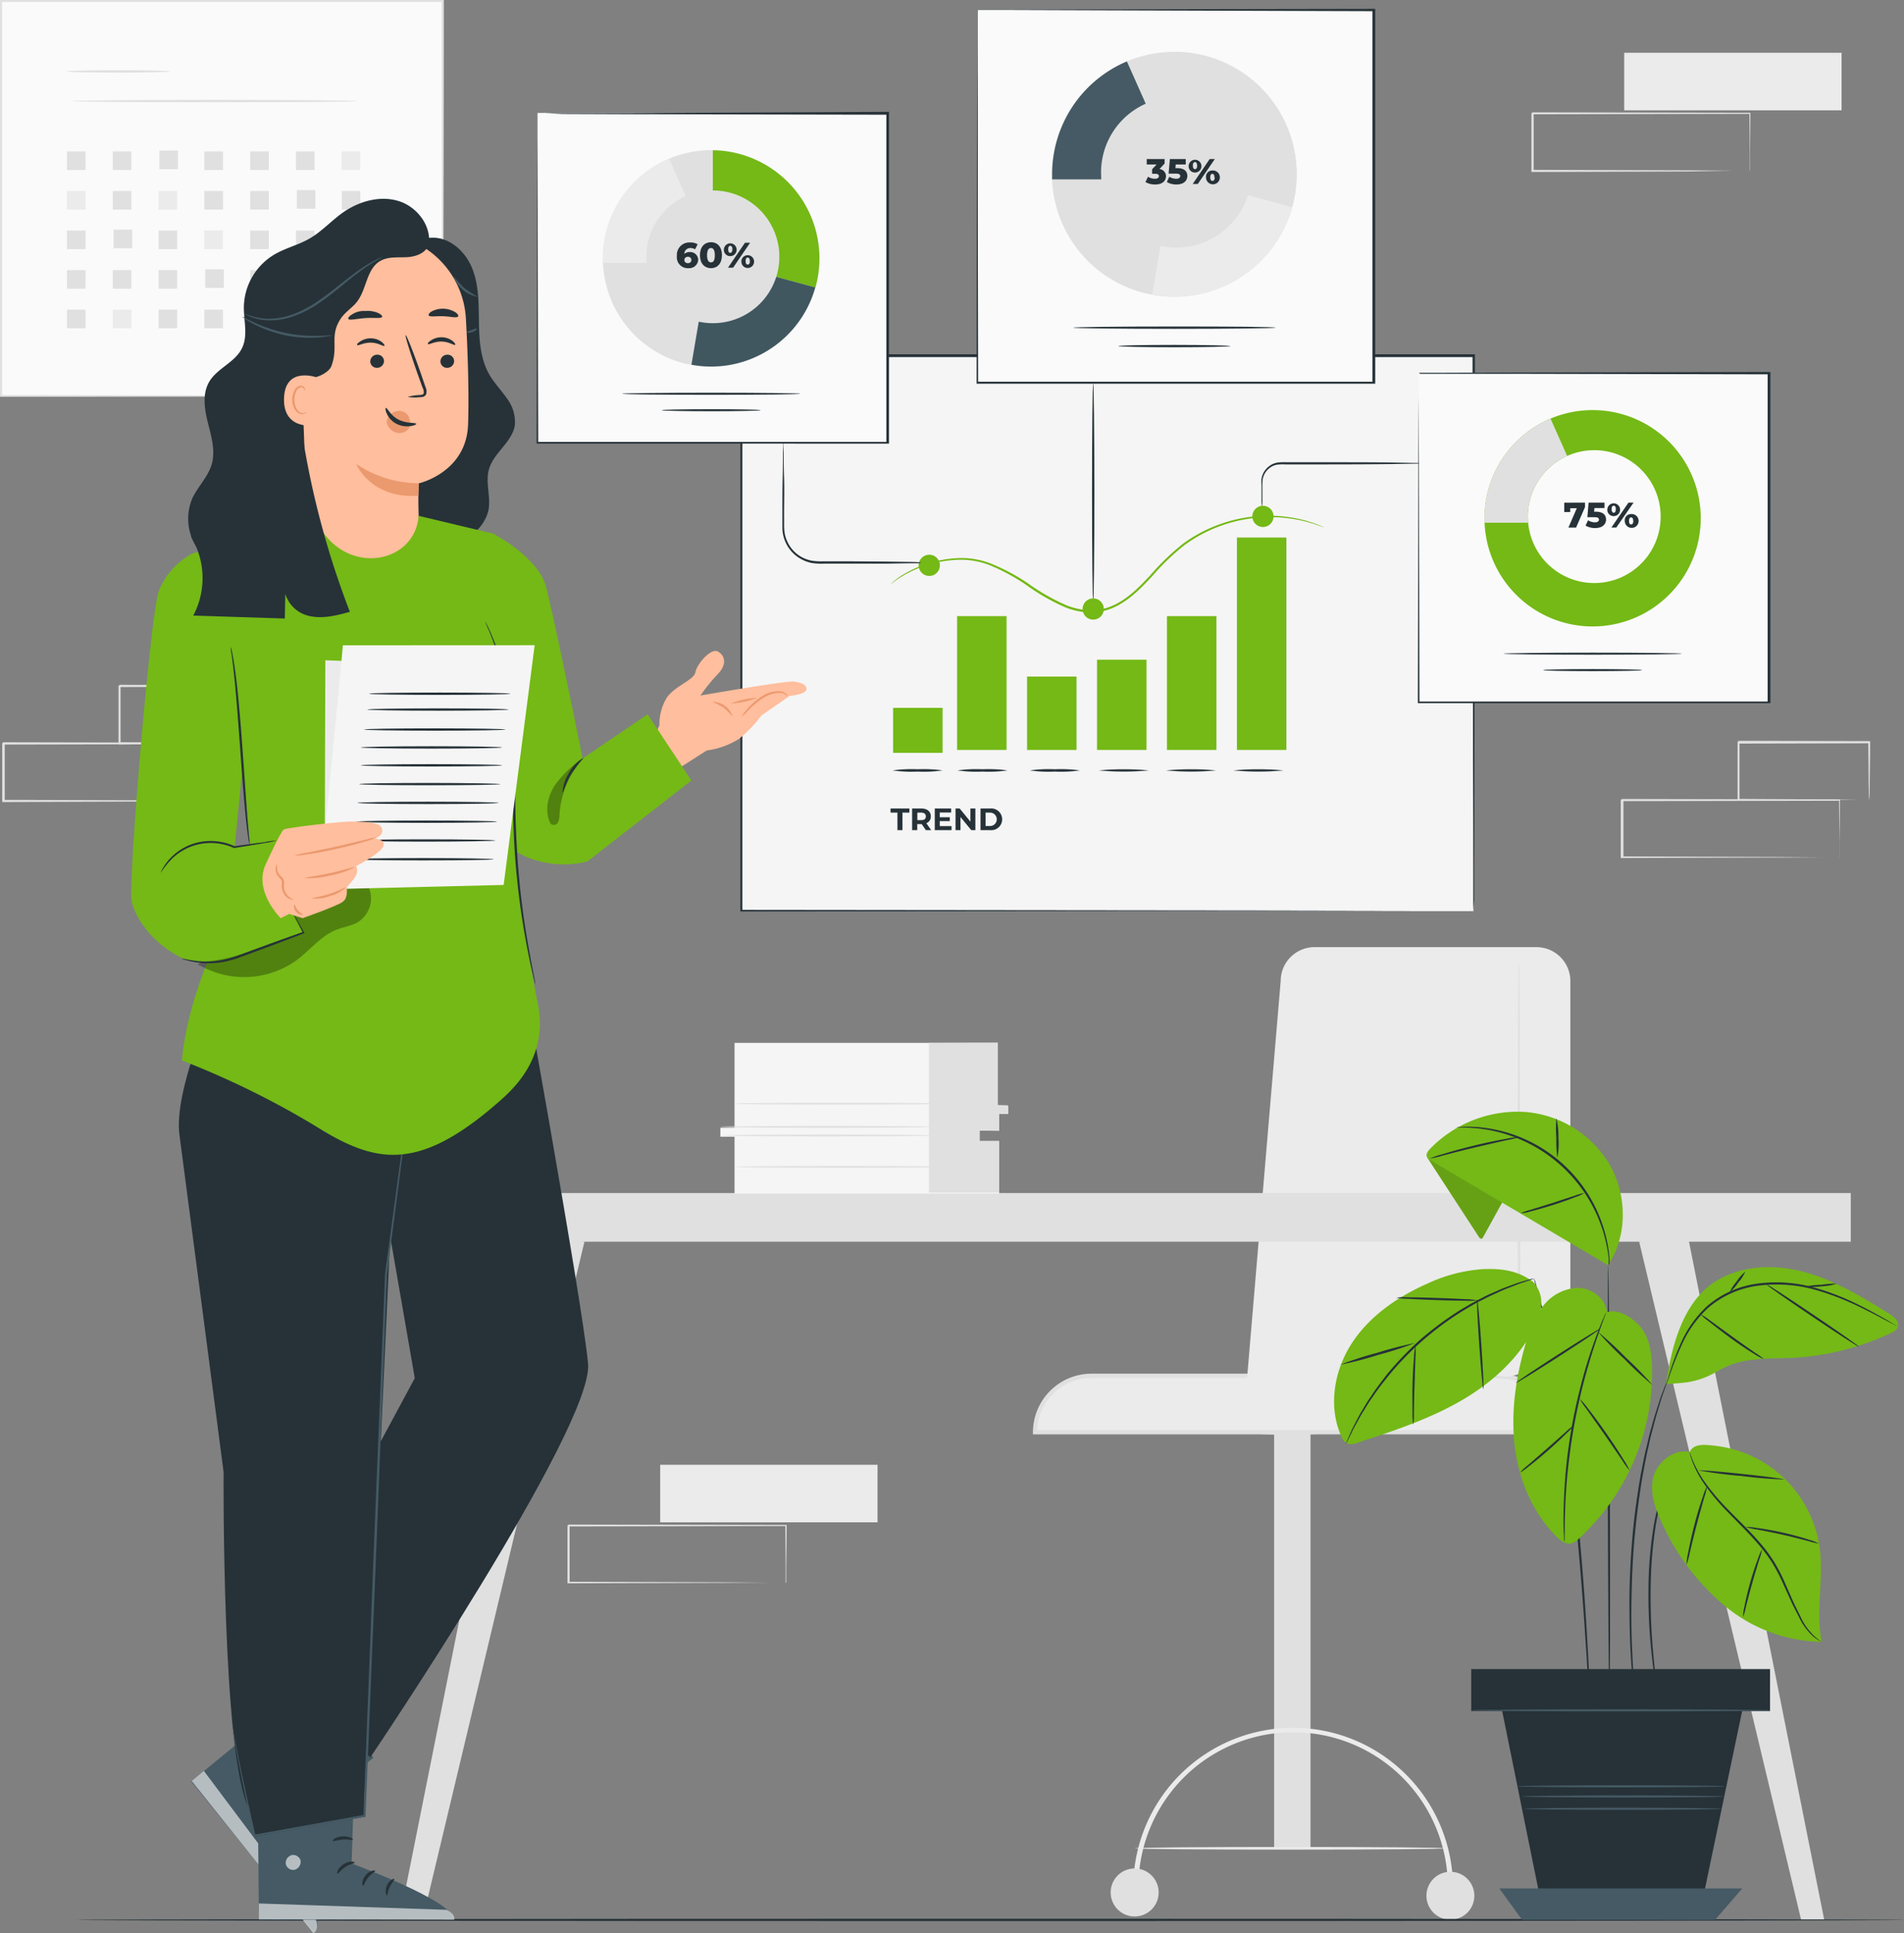 <svg xmlns="http://www.w3.org/2000/svg" width="635.899" height="645.375" viewBox="0 0 635.899 645.375">
  <rect x="0" y="0" width="635.899" height="645.375" fill="#808080" stroke="none"/>
  <g id="_5098271-01" data-name="5098271-01" transform="translate(-38.27 -35.7)">
    <g id="Background_Complete" data-name="Background Complete" transform="translate(38.27 35.7)">
      <rect id="Rectangle_1789" data-name="Rectangle 1789" width="12.147" height="145.484" transform="translate(437.677 617.051) rotate(180)" fill="#e0e0e0"/>
      <path id="Path_11800" data-name="Path 11800" d="M269.92,362.318H443.594a18.848,18.848,0,0,0-18.848-18.848H288.768A18.863,18.863,0,0,0,269.92,362.318Z" transform="translate(75.771 115.815)" fill="#ebebeb"/>
      <path id="Path_11801" data-name="Path 11801" d="M444.527,363.265H269.45v-.716A19.579,19.579,0,0,1,289,343H424.978a19.579,19.579,0,0,1,19.549,19.549Zm-173.659-1.418H443.109A18.161,18.161,0,0,0,424.978,344.4H289A18.161,18.161,0,0,0,270.868,361.848Z" transform="translate(75.54 115.584)" fill="#e0e0e0"/>
      <path id="Path_11802" data-name="Path 11802" d="M319.59,356.515c0,.254,4.775.448,10.655.448s10.655-.194,10.655-.448a64.945,64.945,0,0,0-10.655-.448,64.958,64.958,0,0,0-10.655.448Z" transform="translate(100.224 121.991)" fill="#e0e0e0"/>
      <path id="Path_11803" data-name="Path 11803" d="M291.9,475.615h1.716a51.675,51.675,0,1,1,103.349,0h1.709a53.391,53.391,0,1,0-106.782,0Z" transform="translate(86.589 154.584)" fill="#ebebeb"/>
      <path id="Path_11804" data-name="Path 11804" d="M357.51,462.429a8,8,0,1,0,2.348-5.661A8.014,8.014,0,0,0,357.51,462.429Z" transform="translate(118.892 170.441)" fill="#e0e0e0"/>
      <path id="Path_11805" data-name="Path 11805" d="M286.84,461.689a8.014,8.014,0,1,0,8.014-8A8.014,8.014,0,0,0,286.84,461.689Z" transform="translate(84.101 170.076)" fill="#e0e0e0"/>
      <path id="Path_11806" data-name="Path 11806" d="M292.25,449.328c0,.254,23.22.448,51.872.448s51.887-.194,51.887-.448-23.22-.448-51.887-.448S292.25,449.059,292.25,449.328Z" transform="translate(86.764 167.708)" fill="#ebebeb"/>
      <path id="Path_11807" data-name="Path 11807" d="M425.338,258.922V366.009a25.369,25.369,0,0,1-25.369,25.444h-82.6l11.222-132.531a11.326,11.326,0,0,1,11.326-11.342H414a11.342,11.342,0,0,1,11.342,11.342Z" transform="translate(99.131 68.608)" fill="#ebebeb"/>
      <path id="Path_11808" data-name="Path 11808" d="M370.17,389a1.387,1.387,0,0,1,.194-.313l.6-.88c.552-.746,1.328-1.9,2.268-3.388a55.928,55.928,0,0,0,6.148-13.655,55.1,55.1,0,0,0,2.044-10.118,102.234,102.234,0,0,0,.328-11.938c0-8.432,0-17.669,0-27.384,0-19.4.09-36.934.119-49.738,0-6.3.1-11.431.149-15.072,0-1.716,0-3.089.075-4.1a8.8,8.8,0,0,1,.089-1.418,8.792,8.792,0,0,1,.09,1.418c0,1.015,0,2.388.075,4.1,0,3.641.09,8.775.134,15.072,0,12.8.09,30.353.134,49.738v27.384a103.255,103.255,0,0,1-.418,11.938,54.29,54.29,0,0,1-2.164,10.222,53.516,53.516,0,0,1-6.462,13.654,38.516,38.516,0,0,1-2.4,3.313,6.658,6.658,0,0,1-1,1.164Z" transform="translate(125.124 70.287)" fill="#e0e0e0"/>
      <path id="Path_11809" data-name="Path 11809" d="M340.06,343.589a15.9,15.9,0,0,1,2.626-.149l7.148-.09h23.593c4.611,0,8.954,0,12.983.149a42.057,42.057,0,0,1,10.6,1.164,16.415,16.415,0,0,1,6.372,3.328,10.817,10.817,0,0,1,1.388,1.388c.3.343.433.522.418.552s-.672-.672-2.015-1.671a17.236,17.236,0,0,0-6.312-2.985,43.589,43.589,0,0,0-10.446-.94l-12.983-.09c-9.207,0-17.549-.179-23.578-.3l-7.148-.179A16.326,16.326,0,0,1,340.06,343.589Z" transform="translate(110.301 115.756)" fill="#e0e0e0"/>
      <rect id="Rectangle_1790" data-name="Rectangle 1790" width="461.882" height="16.251" transform="translate(156.244 398.28)" fill="#e0e0e0"/>
      <path id="Path_11810" data-name="Path 11810" d="M173.329,312.14,127.65,540.551h7.73L189.461,314.14Z" transform="translate(5.732 100.391)" fill="#e0e0e0"/>
      <path id="Path_11811" data-name="Path 11811" d="M421.267,311.82l45.664,228.889h-7.715L405.12,314.3Z" transform="translate(142.33 100.234)" fill="#e0e0e0"/>
      <path id="Path_11812" data-name="Path 11812" d="M204.221,269v28.354H199.49v2.985h4.731v18.952h88.4V302.025h-6.551v-3.746h6.551v-5.641h2.985v-2.567h-3.447V269Z" transform="translate(41.099 79.154)" fill="#f5f5f5"/>
      <path id="Path_11813" data-name="Path 11813" d="M246.17,269.025v49.962h23.474V301.736h-6.551V298.3l6.551.1v-5.626h2.97l-.06-2.91-3.447-.09V268.95Z" transform="translate(64.079 79.129)" fill="#e0e0e0"/>
      <path id="Path_11814" data-name="Path 11814" d="M270.866,289.823c0,.164-16,.313-35.726.313s-35.741-.149-35.741-.313,16-.313,35.741-.313S270.866,289.644,270.866,289.823Z" transform="translate(41.054 89.251)" fill="#e0e0e0"/>
      <path id="Path_11815" data-name="Path 11815" d="M270.866,287.893c0,.164-16,.313-35.726.313s-35.741-.149-35.741-.313,16-.313,35.741-.313S270.866,287.714,270.866,287.893Z" transform="translate(41.054 88.3)" fill="#e0e0e0"/>
      <path id="Path_11816" data-name="Path 11816" d="M273.971,282.7c0,.164-16,.313-35.815.313s-35.726-.149-35.726-.313,16-.313,35.726-.313S273.971,282.524,273.971,282.7Z" transform="translate(42.546 85.745)" fill="#e0e0e0"/>
      <path id="Path_11817" data-name="Path 11817" d="M274.231,296.843c0,.179-16,.313-35.726.313s-35.726-.134-35.726-.313,15.983-.313,35.726-.313S274.231,296.664,274.231,296.843Z" transform="translate(42.718 92.706)" fill="#e0e0e0"/>
      <rect id="Rectangle_1791" data-name="Rectangle 1791" width="147.499" height="131.964" transform="translate(0.239 0.403)" fill="#fafafa"/>
      <path id="Path_11818" data-name="Path 11818" d="M186.008,168.067v-9.521c0-6.193,0-15.251-.09-26.861,0-23.056-.1-56.006-.179-95.656l.343.328H38.583l.388-.388V167.933l-.343-.358,106.684.179,30.085.09h.149l-30.01.09-106.908.179H38.27V35.7H186.5v.448c0,39.74-.119,72.75-.164,95.865,0,11.506,0,20.534-.09,26.712v7A8.549,8.549,0,0,1,186.008,168.067Z" transform="translate(-38.27 -35.7)" fill="#e0e0e0"/>
      <path id="Path_11819" data-name="Path 11819" d="M87.771,51.813c0,.209-7.775.388-17.341.388s-17.341-.179-17.341-.388,7.76-.4,17.341-.4S87.771,51.589,87.771,51.813Z" transform="translate(-30.974 -27.966)" fill="#e0e0e0"/>
      <path id="Path_11820" data-name="Path 11820" d="M149.643,58.453c0,.209-21.34.388-47.634.388s-47.649-.179-47.649-.388,21.325-.4,47.649-.4S149.643,58.229,149.643,58.453Z" transform="translate(-30.349 -24.697)" fill="#e0e0e0"/>
      <rect id="Rectangle_1792" data-name="Rectangle 1792" width="6.208" height="6.208" transform="translate(22.37 50.544)" fill="#e0e0e0"/>
      <rect id="Rectangle_1793" data-name="Rectangle 1793" width="6.208" height="6.208" transform="translate(37.666 50.544)" fill="#e0e0e0"/>
      <rect id="Rectangle_1794" data-name="Rectangle 1794" width="6.208" height="6.208" transform="translate(53.245 50.261)" fill="#e0e0e0"/>
      <rect id="Rectangle_1795" data-name="Rectangle 1795" width="6.208" height="6.208" transform="translate(68.258 50.544)" fill="#e0e0e0"/>
      <rect id="Rectangle_1796" data-name="Rectangle 1796" width="6.208" height="6.208" transform="translate(83.554 50.544)" fill="#e0e0e0"/>
      <rect id="Rectangle_1797" data-name="Rectangle 1797" width="6.208" height="6.208" transform="translate(98.85 50.544)" fill="#e0e0e0"/>
      <rect id="Rectangle_1798" data-name="Rectangle 1798" width="6.208" height="6.208" transform="translate(114.146 50.544)" fill="#ebebeb"/>
      <rect id="Rectangle_1799" data-name="Rectangle 1799" width="6.208" height="6.208" transform="translate(22.37 63.751)" fill="#ebebeb"/>
      <rect id="Rectangle_1800" data-name="Rectangle 1800" width="6.208" height="6.208" transform="translate(37.666 63.751)" fill="#e0e0e0"/>
      <rect id="Rectangle_1801" data-name="Rectangle 1801" width="6.208" height="6.208" transform="translate(52.962 63.751)" fill="#ebebeb"/>
      <rect id="Rectangle_1802" data-name="Rectangle 1802" width="6.208" height="6.208" transform="translate(68.258 63.751)" fill="#e0e0e0"/>
      <rect id="Rectangle_1803" data-name="Rectangle 1803" width="6.208" height="6.208" transform="translate(83.554 63.751)" fill="#e0e0e0"/>
      <rect id="Rectangle_1804" data-name="Rectangle 1804" width="6.208" height="6.208" transform="translate(99.133 63.468)" fill="#e0e0e0"/>
      <rect id="Rectangle_1805" data-name="Rectangle 1805" width="6.208" height="6.208" transform="translate(114.146 63.751)" fill="#e0e0e0"/>
      <rect id="Rectangle_1806" data-name="Rectangle 1806" width="6.208" height="6.208" transform="translate(22.37 76.958)" fill="#e0e0e0"/>
      <rect id="Rectangle_1807" data-name="Rectangle 1807" width="6.208" height="6.208" transform="translate(37.949 76.674)" fill="#e0e0e0"/>
      <rect id="Rectangle_1808" data-name="Rectangle 1808" width="6.208" height="6.208" transform="translate(52.962 76.958)" fill="#e0e0e0"/>
      <rect id="Rectangle_1809" data-name="Rectangle 1809" width="6.208" height="6.208" transform="translate(68.258 76.958)" fill="#ebebeb"/>
      <rect id="Rectangle_1810" data-name="Rectangle 1810" width="6.208" height="6.208" transform="translate(83.554 76.958)" fill="#e0e0e0"/>
      <rect id="Rectangle_1811" data-name="Rectangle 1811" width="6.208" height="6.208" transform="translate(98.85 76.958)" fill="#e0e0e0"/>
      <rect id="Rectangle_1812" data-name="Rectangle 1812" width="6.208" height="6.208" transform="translate(114.146 76.958)" fill="#e0e0e0"/>
      <rect id="Rectangle_1813" data-name="Rectangle 1813" width="6.208" height="6.208" transform="translate(22.37 90.165)" fill="#e0e0e0"/>
      <rect id="Rectangle_1814" data-name="Rectangle 1814" width="6.208" height="6.208" transform="translate(37.666 90.165)" fill="#e0e0e0"/>
      <rect id="Rectangle_1815" data-name="Rectangle 1815" width="6.208" height="6.208" transform="translate(52.962 90.165)" fill="#e0e0e0"/>
      <rect id="Rectangle_1816" data-name="Rectangle 1816" width="6.208" height="6.208" transform="translate(68.541 89.896)" fill="#e0e0e0"/>
      <rect id="Rectangle_1817" data-name="Rectangle 1817" width="6.208" height="6.208" transform="translate(83.554 90.165)" fill="#e0e0e0"/>
      <rect id="Rectangle_1818" data-name="Rectangle 1818" width="6.208" height="6.208" transform="translate(98.85 90.165)" fill="#ebebeb"/>
      <rect id="Rectangle_1819" data-name="Rectangle 1819" width="6.208" height="6.208" transform="translate(114.146 90.165)" fill="#e0e0e0"/>
      <rect id="Rectangle_1820" data-name="Rectangle 1820" width="6.208" height="6.208" transform="translate(22.37 103.387)" fill="#e0e0e0"/>
      <rect id="Rectangle_1821" data-name="Rectangle 1821" width="6.208" height="6.208" transform="translate(37.666 103.387)" fill="#ebebeb"/>
      <rect id="Rectangle_1822" data-name="Rectangle 1822" width="6.208" height="6.208" transform="translate(52.962 103.387)" fill="#e0e0e0"/>
      <rect id="Rectangle_1823" data-name="Rectangle 1823" width="6.208" height="6.208" transform="translate(68.258 103.387)" fill="#e0e0e0"/>
      <rect id="Rectangle_1824" data-name="Rectangle 1824" width="6.208" height="6.208" transform="translate(83.554 103.387)" fill="#e0e0e0"/>
      <rect id="Rectangle_1825" data-name="Rectangle 1825" width="6.208" height="6.208" transform="translate(99.133 103.103)" fill="#e0e0e0"/>
      <rect id="Rectangle_1826" data-name="Rectangle 1826" width="6.208" height="6.208" transform="translate(114.146 103.387)" fill="#e0e0e0"/>
      <rect id="Rectangle_1827" data-name="Rectangle 1827" width="72.6" height="19.206" transform="translate(542.451 17.624)" fill="#ebebeb"/>
      <path id="Path_11821" data-name="Path 11821" d="M453.9,80.392a1.494,1.494,0,0,1,0-.343v-4.82c0-3.313,0-8.088-.119-14.1l.224.224-72.6.149c.164-.164-.373.373.358-.373h0V80.392l-.358-.358,51.738.164,15.266.1h.164l-15.341.3-51.992.164H381V61.2h0c.731-.731.209-.194.373-.358l72.6.134h.149V61.2c0,6.074-.09,10.879-.119,14.237v4.671a1.845,1.845,0,0,1-.1.284Z" transform="translate(130.456 -23.341)" fill="#e0e0e0"/>
      <rect id="Rectangle_1828" data-name="Rectangle 1828" width="72.6" height="19.206" transform="translate(220.487 488.997)" fill="#ebebeb"/>
      <path id="Path_11822" data-name="Path 11822" d="M238.139,396.239a2.023,2.023,0,0,1,0-.358v-4.76c0-3.313-.075-8.088-.119-14.087l.224.224-72.6.134.358-.358h0V396.21l-.358-.358,51.738.164,15.266.1h.164l-15.177.1-51.992.164h-.373V377.123h0l.373-.373,72.6.149h.224v.224c0,6.059-.09,10.879-.119,14.222v4.671a2.479,2.479,0,0,1-.209.224Z" transform="translate(24.252 132.199)" fill="#e0e0e0"/>
      <path id="Path_11823" data-name="Path 11823" d="M474.033,234a1.494,1.494,0,0,1,0-.343V228.9c0-3.328-.075-8.088-.119-14.1l.224.224-72.6.149c.164-.164-.373.373.358-.373h0v19.191l-.373-.358,51.753.164,15.266.1h5.6a1.4,1.4,0,0,1-.343,0h-5.089l-15.177.1-52.007.164H401V214.811h0c.731-.731.209-.194.373-.358l72.6.134h.224v.224c0,6.074-.1,10.879-.134,14.237v4.671a1.835,1.835,0,0,1-.03.284Z" transform="translate(140.302 52.281)" fill="#e0e0e0"/>
      <path id="Path_11824" data-name="Path 11824" d="M470.994,221.188v-1.373c0-.955,0-2.238-.075-3.85,0-3.373-.075-8.133-.134-13.983l.254.269-43.62.1.373-.373h0v19.191l-.358-.343,31.2.164,9.088.09h3.328a4.9,4.9,0,0,1-.791,0H467.89l-8.954.1-31.443.164h-.343V201.8h0l.373-.373,43.62.1h.269v.269c0,5.969-.1,10.73-.134,14.132,0,1.6,0,2.865-.075,3.79A7.106,7.106,0,0,1,470.994,221.188Z" transform="translate(153.175 45.889)" fill="#e0e0e0"/>
      <path id="Path_11825" data-name="Path 11825" d="M111.763,221.371a1.492,1.492,0,0,1,0-.343v-4.775c0-3.313,0-8.073-.134-14.087l.224.224-72.585.149c.149-.164-.373.358.358-.373h0v19.176l-.358-.358,51.738.164,15.281.1h5.6a1.494,1.494,0,0,1-.343,0h-1.03l-4.238.283H91.14l-52.022.194H38.76V202.135h0c.746-.746.209-.209.388-.373l72.585.149h.239v.224c0,6.074-.1,10.879-.134,14.222v4.686a1.834,1.834,0,0,1-.075.328Z" transform="translate(-38.029 46.035)" fill="#e0e0e0"/>
      <path id="Path_11826" data-name="Path 11826" d="M108.778,208.449v-5.238c0-3.358-.09-8.118-.149-13.968l.269.269-43.8.134c-.328.328.448-.463.373-.373h0v19.176l-.358-.358,31.323.209,8.954.149h3.328a4.9,4.9,0,0,1-.791,0h-2.373l-8.954.09-31.5.3h-.3V189.273h0l.373-.373,43.62.1h.269v.269c0,5.969-.1,10.73-.149,14.132v3.79a9.923,9.923,0,0,1-.134,1.254Z" transform="translate(-25.209 39.72)" fill="#e0e0e0"/>
    </g>
    <g id="Floor" transform="translate(64.146 676.255)">
      <path id="Path_11827" data-name="Path 11827" d="M665.632,465.328c0,.209-136.575.388-305,.388s-305.026-.179-305.026-.388,136.545-.388,305.026-.388S665.632,465.119,665.632,465.328Z" transform="translate(-55.61 -464.94)" fill="#263238"/>
    </g>
    <g id="Chart_" data-name="Chart " transform="translate(217.495 38.655)">
      <rect id="Rectangle_1829" data-name="Rectangle 1829" width="244.603" height="185.269" transform="translate(68.273 115.952)" fill="#f5f5f5"/>
      <path id="Path_11828" data-name="Path 11828" d="M448.752,300.856V287.6c0-8.64,0-21.3-.09-37.457,0-32.293-.09-78.57-.164-134.561l.328.313H204.239l.388-.388V300.781l-.343-.358,176.569.179,50.126.09h.194l-50.037.09-176.808.179h-.358v-186H449.289v.328c-.075,56.066-.119,102.417-.164,134.755,0,16.132,0,28.772-.09,37.307v9.8C448.752,299.737,448.752,300.856,448.752,300.856Z" transform="translate(-135.921 0.365)" fill="#263238"/>
      <rect id="Rectangle_1830" data-name="Rectangle 1830" width="16.52" height="44.679" transform="translate(140.425 202.729)" fill="#74b916"/>
      <rect id="Rectangle_1831" data-name="Rectangle 1831" width="16.52" height="44.679" transform="translate(210.519 202.729)" fill="#74b916"/>
      <rect id="Rectangle_1832" data-name="Rectangle 1832" width="16.52" height="70.914" transform="translate(233.888 176.494)" fill="#74b916"/>
      <rect id="Rectangle_1833" data-name="Rectangle 1833" width="16.52" height="15.027" transform="translate(119.056 233.351)" fill="#74b916"/>
      <rect id="Rectangle_1834" data-name="Rectangle 1834" width="16.52" height="24.504" transform="translate(163.795 222.905)" fill="#74b916"/>
      <rect id="Rectangle_1835" data-name="Rectangle 1835" width="16.52" height="30.13" transform="translate(187.164 217.279)" fill="#74b916"/>
      <circle id="Ellipse_642" data-name="Ellipse 642" cx="3.552" cy="3.552" r="3.552" transform="translate(127.577 182.225)" fill="#74b916"/>
      <path id="Path_11829" data-name="Path 11829" d="M283.058,121.49c.209,0,.388,16.311.388,36.427s-.179,36.427-.388,36.427-.388-16.311-.388-36.427S282.834,121.49,283.058,121.49Z" transform="translate(-97.177 3.58)" fill="#263238"/>
      <path id="Path_11830" data-name="Path 11830" d="M374.145,139.444a17.61,17.61,0,0,1-2.567.149l-7.029.119c-5.969.075-14.132.119-23.175.119H328.615a15.61,15.61,0,0,0-2.806.09,5.7,5.7,0,0,0-2.328.985,6.1,6.1,0,0,0-2.447,3.79,11.939,11.939,0,0,0-.119,2.059v4.88a15.575,15.575,0,0,1-.149,2.582,17.976,17.976,0,0,1-.149-2.582v-4.88a11.809,11.809,0,0,1,0-2.149,6.581,6.581,0,0,1,2.612-4.223,6.327,6.327,0,0,1,2.582-1.134,16.072,16.072,0,0,1,2.985-.134h12.759c9.043,0,17.236,0,23.175.1l7.029.134A15.268,15.268,0,0,1,374.145,139.444Z" transform="translate(-78.52 12.248)" fill="#263238"/>
      <path id="Path_11831" data-name="Path 11831" d="M382.333,154.954a2.222,2.222,0,0,1-.4-.1l-1.149-.4c-.507-.179-1.119-.433-1.88-.672l-2.6-.746a48.574,48.574,0,0,0-40.62,7.894,79.094,79.094,0,0,0-10.834,10.446c-3.582,3.805-7.462,7.924-12.67,10.3a18.922,18.922,0,0,1-8.193,1.7,24.025,24.025,0,0,1-7.939-1.671,69.288,69.288,0,0,1-13.207-7.551,67.672,67.672,0,0,0-11.938-6.477,26.638,26.638,0,0,0-11.6-1.85,39.307,39.307,0,0,0-16.415,4.626,35.065,35.065,0,0,0-3.955,2.492l-.985.746a1.493,1.493,0,0,1-.343.224,23.982,23.982,0,0,1,5.134-3.731,38.8,38.8,0,0,1,16.565-4.91,26.862,26.862,0,0,1,11.849,1.806,66.423,66.423,0,0,1,12.162,6.477,70.137,70.137,0,0,0,13.087,7.461,23.578,23.578,0,0,0,7.7,1.627,18.534,18.534,0,0,0,7.849-1.642c5.029-2.283,8.849-6.312,12.416-10.118a80.67,80.67,0,0,1,10.968-10.536,48.634,48.634,0,0,1,23.877-9.058,47.56,47.56,0,0,1,17.236,1.492l2.6.821c.746.254,1.358.537,1.865.731l1.119.478C382.214,154.88,382.348,154.939,382.333,154.954Z" transform="translate(-119.36 18.138)" fill="#74b916"/>
      <circle id="Ellipse_643" data-name="Ellipse 643" cx="3.552" cy="3.552" r="3.552" transform="translate(182.329 196.804)" fill="#74b916"/>
      <circle id="Ellipse_644" data-name="Ellipse 644" cx="3.552" cy="3.552" r="3.552" transform="translate(239.022 165.884)" fill="#74b916"/>
      <path id="Path_11832" data-name="Path 11832" d="M254.719,208.193a44.158,44.158,0,0,1-8.342.388,44.074,44.074,0,0,1-8.327-.388,45.606,45.606,0,0,1,8.327-.388,45.705,45.705,0,0,1,8.342.388Z" transform="translate(-119.144 46.05)" fill="#263238"/>
      <path id="Path_11833" data-name="Path 11833" d="M269.254,208.193a44.293,44.293,0,0,1-8.342.388,44.159,44.159,0,0,1-8.342-.388,45.7,45.7,0,0,1,8.342-.388A45.838,45.838,0,0,1,269.254,208.193Z" transform="translate(-111.995 46.05)" fill="#263238"/>
      <path id="Path_11834" data-name="Path 11834" d="M285.444,208.193a44.158,44.158,0,0,1-8.342.388,44.294,44.294,0,0,1-8.342-.388,45.843,45.843,0,0,1,8.342-.388,45.7,45.7,0,0,1,8.342.388Z" transform="translate(-104.025 46.05)" fill="#263238"/>
      <path id="Path_11835" data-name="Path 11835" d="M300.884,208.178a89.867,89.867,0,0,1-16.684,0,89.866,89.866,0,0,1,16.684,0Z" transform="translate(-96.424 46.065)" fill="#263238"/>
      <path id="Path_11836" data-name="Path 11836" d="M315.934,208.178a89.867,89.867,0,0,1-16.684,0,89.867,89.867,0,0,1,16.684,0Z" transform="translate(-89.015 46.065)" fill="#263238"/>
      <path id="Path_11837" data-name="Path 11837" d="M330.994,208.178a89.867,89.867,0,0,1-16.684,0,89.866,89.866,0,0,1,16.684,0Z" transform="translate(-81.601 46.065)" fill="#263238"/>
      <path id="Path_11838" data-name="Path 11838" d="M239.878,217.943h-2.3V216.57h6.283v1.373H241.55v5.85h-1.671Z" transform="translate(-119.375 50.387)" fill="#263238"/>
      <path id="Path_11839" data-name="Path 11839" d="M247,223.793l-1.388-2.015h-1.492v2.015H242.4V216.57h3.119c1.925,0,3.134,1,3.134,2.626a2.343,2.343,0,0,1-1.492,2.283l1.612,2.313Zm-1.492-5.85h-1.358v2.507H245.5c1.015,0,1.492-.478,1.492-1.254s-.552-1.254-1.567-1.254Z" transform="translate(-117.002 50.387)" fill="#263238"/>
      <path id="Path_11840" data-name="Path 11840" d="M253.076,222.45v1.343h-5.6V216.57h5.462v1.343h-3.805v1.567h3.358v1.3h-3.358v1.671Z" transform="translate(-114.501 50.387)" fill="#263238"/>
      <path id="Path_11841" data-name="Path 11841" d="M258.746,216.57v7.223h-1.373l-3.6-4.387v4.387H252.12V216.57h1.388l3.582,4.387V216.57Z" transform="translate(-112.217 50.387)" fill="#263238"/>
      <path id="Path_11842" data-name="Path 11842" d="M257.71,216.575h3.283a3.626,3.626,0,1,1,0,7.223H257.71Zm3.194,5.85a2.238,2.238,0,1,0,0-4.477h-1.492v4.477Z" transform="translate(-109.465 50.382)" fill="#263238"/>
      <path id="Path_11843" data-name="Path 11843" d="M259.751,174.878a2.985,2.985,0,0,1-.821.09h-2.358l-8.67.134H227.442a23.725,23.725,0,0,1-4.074-.179,12.372,12.372,0,0,1-4-1.492,11.938,11.938,0,0,1-5.283-6.327,11.611,11.611,0,0,1-.716-3.925v-3.716c0-4.82,0-9.178.09-12.864s.09-6.521.119-8.67a21.615,21.615,0,0,1,.075-2.358,3.569,3.569,0,0,1,.075-.821,2.745,2.745,0,0,1,0,.821c0,.627,0,1.4.075,2.358,0,2.149,0,5.089.134,8.67s0,8.044,0,12.864c.075,2.417-.239,4.984.716,7.372a11.237,11.237,0,0,0,4.954,5.969,11.52,11.52,0,0,0,3.746,1.343,23.011,23.011,0,0,0,3.94.179h7.6l12.864.09,8.67.119,2.358.075A5.121,5.121,0,0,1,259.751,174.878Z" transform="translate(-131.294 10.108)" fill="#263238"/>
      <path id="Path_11844" data-name="Path 11844" d="M355.85,119.09V229.058H472.861V119.09Z" transform="translate(-61.151 2.398)" fill="#fafafa"/>
      <path id="Path_11845" data-name="Path 11845" d="M355.978,119.174h8.357l23.772-.09,84.882-.164h.343v110.3h0v.254H355.59v-.328c.075-33.069.134-60.6.179-79.868,0-9.581,0-17.117.09-22.28v.209c0,5.178,0,12.744.09,22.384,0,19.221.09,46.679.164,79.659l-.328-.328H472.8l-.388.388h0V119.353l.343.343-84.658-.179H356.262Z" transform="translate(-61.279 2.314)" fill="#263238"/>
      <path id="Path_11846" data-name="Path 11846" d="M406.614,127.44a36.114,36.114,0,1,0,36.114,36.114A36.114,36.114,0,0,0,406.614,127.44Zm.552,57.737A22.176,22.176,0,1,1,429.341,163,22.176,22.176,0,0,1,407.166,185.177Z" transform="translate(-53.939 6.509)" fill="#74b916"/>
      <path id="Path_11847" data-name="Path 11847" d="M385,162.066a22.175,22.175,0,0,1,13.117-20.251l-5.551-12.476a36.114,36.114,0,0,0-22.071,33.278v1.492h14.52Q385,163.156,385,162.066Z" transform="translate(-53.943 7.444)" fill="#e0e0e0"/>
      <path id="Path_11848" data-name="Path 11848" d="M434.412,182.053c0,.179-13.431.328-29.846.328s-29.846-.149-29.846-.328,13.431-.343,29.846-.343S434.412,181.859,434.412,182.053Z" transform="translate(-51.861 33.226)" fill="#263238"/>
      <path id="Path_11849" data-name="Path 11849" d="M416.744,185.723c0,.194-7.461.343-16.579.343s-16.565-.149-16.565-.343,7.462-.343,16.565-.343S416.744,185.529,416.744,185.723Z" transform="translate(-47.489 35.033)" fill="#263238"/>
      <path id="Path_11850" data-name="Path 11850" d="M395.289,148.14v1.492l-2.985,6.85h-2.567l2.806-6.462H390.35V151.3h-2v-3.149Z" transform="translate(-45.151 16.699)" fill="#263238"/>
      <path id="Path_11851" data-name="Path 11851" d="M399.97,153.781c0,1.492-1.119,2.85-3.626,2.85a6.268,6.268,0,0,1-3.223-.821l.836-1.776a4.313,4.313,0,0,0,2.313.686c.791,0,1.328-.313,1.328-.88s-.343-.836-1.612-.836h-2.253l.4-4.865h5.313v1.821H396.09l-.1,1.209h.552C399,151.169,399.97,152.318,399.97,153.781Z" transform="translate(-42.803 16.699)" fill="#263238"/>
      <path id="Path_11852" data-name="Path 11852" d="M398,150.334a2.134,2.134,0,1,1,2.134,2.313A2.1,2.1,0,0,1,398,150.334Zm7.059-2.194h1.7l-5.775,8.327h-1.642Zm-4.223,2.194c0-.836-.3-1.164-.7-1.164s-.7.328-.7,1.164.313,1.179.7,1.179.672-.328.672-1.179Zm2.985,3.925a2.074,2.074,0,0,1,2.119-2.3,2.313,2.313,0,1,1-2.119,2.3Zm2.82,0c0-.836-.3-1.179-.7-1.179s-.7.343-.7,1.179.313,1.179.7,1.179.731-.328.731-1.179Z" transform="translate(-40.404 16.699)" fill="#263238"/>
      <path id="Path_11853" data-name="Path 11853" d="M257.12,37.85V162.278H389.532V37.85Z" transform="translate(-109.755 -37.596)" fill="#fafafa"/>
      <path id="Path_11854" data-name="Path 11854" d="M257.258,37.934h9.476l26.861-.09,96.029-.164h.343V162.436h0v.388H256.84v-.343c0-37.427.119-68.571.164-90.374,0-10.849.075-19.4.09-25.2v.134c0,5.85,0,14.4.09,25.28,0,21.758.1,52.827.164,90.165l-.328-.328H389.431l-.388.388h0V38.128l.343.328-95.537-.3-26.981-.09h-9.61Z" transform="translate(-109.893 -37.68)" fill="#263238"/>
      <path id="Path_11855" data-name="Path 11855" d="M314.569,47.3a40.88,40.88,0,1,1-.01,0Zm.612,65.333a25.1,25.1,0,1,1,25.1-25.1,25.1,25.1,0,0,1-25.1,25.1Z" transform="translate(-101.588 -32.944)" fill="#e0e0e0"/>
      <path id="Path_11856" data-name="Path 11856" d="M301.52,47.31V62.427A25.1,25.1,0,0,1,325.4,95.138l14.8,4.014A40.8,40.8,0,0,0,301.49,47.31Z" transform="translate(-87.912 -32.939)" fill="#e0e0e0"/>
      <path id="Path_11857" data-name="Path 11857" d="M290.081,86.479A25.069,25.069,0,0,1,305,63.559L298.706,49.44A40.889,40.889,0,0,0,273.74,87.091v1.716h16.415C290.111,88.046,290.081,87.27,290.081,86.479Z" transform="translate(-101.573 -31.891)" fill="#455a64"/>
      <path id="Path_11858" data-name="Path 11858" d="M304.134,96.85a25.727,25.727,0,0,1-5.223-.567c-.642,3.641-1.836,10.7-2.761,16.251a40.829,40.829,0,0,0,46.784-29.16l-14.8-4.014a25.115,25.115,0,0,1-24,17.49Z" transform="translate(-90.541 -17.161)" fill="#ebebeb"/>
      <path id="Path_11859" data-name="Path 11859" d="M346.056,109.128c0,.209-15.147.388-33.816.388s-33.8-.179-33.8-.388,15.132-.388,33.8-.388S346.056,108.844,346.056,109.128Z" transform="translate(-99.26 -2.697)" fill="#263238"/>
      <path id="Path_11860" data-name="Path 11860" d="M326.032,113.248c0,.209-8.4.388-18.758.388s-18.743-.179-18.743-.388,8.387-.388,18.743-.388S326.032,113.069,326.032,113.248Z" transform="translate(-94.292 -0.669)" fill="#263238"/>
      <path id="Path_11861" data-name="Path 11861" d="M301.485,77c0,1.492-1.119,2.776-3.626,2.776a6.4,6.4,0,0,1-3.238-.821l.866-1.776a4.223,4.223,0,0,0,2.3.686c.806,0,1.328-.3,1.328-.866s-.373-.806-1.283-.806h-.985V74.7l1.492-1.6h-3.283V71.28h5.969v1.492l-1.716,1.85A2.388,2.388,0,0,1,301.485,77Z" transform="translate(-91.294 -21.139)" fill="#263238"/>
      <path id="Path_11862" data-name="Path 11862" d="M306.26,76.921c0,1.492-1.119,2.85-3.626,2.85a6.238,6.238,0,0,1-3.223-.821l.836-1.776a4.283,4.283,0,0,0,2.313.686c.791,0,1.328-.313,1.328-.88s-.343-.836-1.612-.836h-2.268l.418-4.865h5.3V73.1H302.38l-.1,1.209h.552C305.334,74.309,306.26,75.458,306.26,76.921Z" transform="translate(-88.936 -21.139)" fill="#263238"/>
      <path id="Path_11863" data-name="Path 11863" d="M304.3,73.474a2.134,2.134,0,1,1,2.134,2.313,2.1,2.1,0,0,1-2.134-2.313Zm7.014-2.194h1.716l-5.686,8.327h-1.7Zm-4.208,2.194c0-.836-.3-1.179-.7-1.179s-.7.343-.7,1.179.313,1.179.7,1.179.731-.328.731-1.179Zm2.985,3.925a2.074,2.074,0,0,1,2.119-2.3,2.313,2.313,0,1,1-2.119,2.3Zm2.82,0c0-.836-.313-1.179-.7-1.179s-.7.343-.7,1.179.313,1.179.7,1.179S313,78.324,313,77.4Z" transform="translate(-86.532 -21.139)" fill="#263238"/>
      <path id="Path_11864" data-name="Path 11864" d="M158.57,60.95V170.918H275.6V60.95Z" transform="translate(-158.272 -26.224)" fill="#fafafa"/>
      <path id="Path_11865" data-name="Path 11865" d="M158.668,61.138h32.159l84.882-.418h.343V171.09h0v.388H158.37v-.328c.075-33.084.134-60.6.179-79.883,0-9.581,0-17.117.075-22.265V69.2c0,5.178,0,12.729.09,22.385,0,19.236.1,46.679.179,79.674l-.343-.343H275.56l-.388.388h0V61.347l.328.328-84.658-.164-23.877-.09-6.163-.284h-2.194Z" transform="translate(-158.37 -26.337)" fill="#263238"/>
      <path id="Path_11866" data-name="Path 11866" d="M209.349,69.3a36.156,36.156,0,1,1-.005,0Zm.552,57.752a22.176,22.176,0,1,1,22.176-22.176A22.176,22.176,0,0,1,209.9,127.052Z" transform="translate(-151.059 -22.113)" fill="#e0e0e0"/>
      <path id="Path_11867" data-name="Path 11867" d="M197.8,69.31V82.741a22.161,22.161,0,0,1,21.191,28.831l13.087,3.552A36.114,36.114,0,0,0,197.86,69.31Z" transform="translate(-138.959 -22.109)" fill="#74b916"/>
      <path id="Path_11868" data-name="Path 11868" d="M187.71,103.926a22.206,22.206,0,0,1,13.147-20.265L195.276,71.2a36.1,36.1,0,0,0-22.056,33.263v1.492h14.595C187.815,105.3,187.71,104.613,187.71,103.926Z" transform="translate(-151.059 -21.178)" fill="#ebebeb"/>
      <path id="Path_11869" data-name="Path 11869" d="M200.153,113.105a22.236,22.236,0,0,1-4.7-.507c-.552,3.223-1.612,9.461-2.432,14.371a36.709,36.709,0,0,0,6.581.612,36.144,36.144,0,0,0,34.771-26.414L221.344,97.63a22.19,22.19,0,0,1-21.191,15.475Z" transform="translate(-141.312 -8.167)" fill="#405760"/>
      <path id="Path_11871" data-name="Path 11871" d="M237.142,123.9c0,.194-13.431.343-29.846.343s-29.846-.149-29.846-.343,13.431-.343,29.846-.343S237.142,123.709,237.142,123.9Z" transform="translate(-148.977 4.599)" fill="#263238"/>
      <path id="Path_11872" data-name="Path 11872" d="M219.459,127.583c0,.179-7.461.343-16.565.343s-16.565-.164-16.565-.343,7.462-.343,16.565-.343S219.459,127.389,219.459,127.583Z" transform="translate(-144.605 6.41)" fill="#263238"/>
      <path id="Path_11873" data-name="Path 11873" d="M196.888,95.69a2.985,2.985,0,0,1-3.268,2.835,3.641,3.641,0,0,1-3.85-4.1,4.164,4.164,0,0,1,4.477-4.477,4.477,4.477,0,0,1,2.447.612l-.851,1.686a2.626,2.626,0,0,0-1.492-.433,1.97,1.97,0,0,0-2.1,1.94,2.761,2.761,0,0,1,1.88-.612,2.671,2.671,0,0,1,2.761,2.552Zm-2.283.1a1.03,1.03,0,0,0-1.134-1.045,1.06,1.06,0,1,0,0,2.1,1.03,1.03,0,0,0,1.134-1.06Z" transform="translate(-142.927 -11.957)" fill="#263238"/>
      <path id="Path_11874" data-name="Path 11874" d="M194.92,94.218c0-2.746,1.492-4.328,3.686-4.328s3.656,1.582,3.656,4.328-1.492,4.328-3.656,4.328S194.92,96.964,194.92,94.218Zm4.969,0c0-1.746-.537-2.4-1.283-2.4s-1.313.657-1.313,2.4.552,2.4,1.313,2.4S199.889,96.023,199.889,94.218Z" transform="translate(-140.376 -11.977)" fill="#263238"/>
      <path id="Path_11875" data-name="Path 11875" d="M200.283,92.209a2.134,2.134,0,1,1,2.119,2.268,2.089,2.089,0,0,1-2.119-2.268ZM207.326,90h1.716l-5.686,8.327h-1.7Zm-4.208,2.209c0-.851-.3-1.179-.716-1.179s-.686.328-.686,1.179.313,1.179.686,1.179S203.118,92.985,203.118,92.209Zm2.985,3.925a2.134,2.134,0,1,1,2.134,2.3,2.089,2.089,0,0,1-2.089-2.3Zm2.835,0c0-.851-.313-1.179-.7-1.179s-.7.328-.7,1.179.313,1.164.7,1.164.746-.328.746-1.164Z" transform="translate(-137.74 -11.923)" fill="#263238"/>
    </g>
    <g id="Plant" transform="translate(483.822 406.833)">
      <rect id="Rectangle_1836" data-name="Rectangle 1836" width="99.477" height="13.669" transform="translate(45.967 186.241)" fill="#263238"/>
      <path id="Path_11876" data-name="Path 11876" d="M467.335,423.093h-99.8V409.08h99.8Zm-99.462-.343h99.119V409.423H367.873Z" transform="translate(-321.727 -223.018)" fill="#263238"/>
      <path id="Path_11877" data-name="Path 11877" d="M373.82,415.31l14.326,70.631h52.977l13.834-66.079Z" transform="translate(-318.631 -219.951)" fill="#263238"/>
      <path id="Path_11878" data-name="Path 11878" d="M373.82,458.16l7.641,10.506h64.393l9.1-10.506Z" transform="translate(-318.631 -198.856)" fill="#455a64"/>
      <path id="Path_11879" data-name="Path 11879" d="M398.673,464.935c-.194,0-.448-32.726-.567-73.123s0-73.123.149-73.123.448,32.711.567,73.123S398.867,464.935,398.673,464.935Z" transform="translate(-306.699 -267.517)" fill="#263238"/>
      <path id="Path_11880" data-name="Path 11880" d="M416.339,361.81a3.944,3.944,0,0,1-.269.761c-.239.567-.537,1.253-.9,2.119l-.642,1.492-.672,1.865-.761,2.134c-.269.746-.478,1.582-.731,2.418a99.2,99.2,0,0,0-2.791,12.192,148.543,148.543,0,0,0-1.492,15.222,206.12,206.12,0,0,0,.791,27.816c.313,3.552.642,6.432.881,8.417.09.925.179,1.686.239,2.283a2.762,2.762,0,0,1,0,.806,2.984,2.984,0,0,1-.179-.791c-.1-.6-.224-1.343-.388-2.268-.313-1.97-.716-4.835-1.1-8.387a183.69,183.69,0,0,1-.985-27.906,138.428,138.428,0,0,1,1.6-15.311,89.543,89.543,0,0,1,2.985-12.207c.269-.851.492-1.686.776-2.432s.567-1.492.821-2.134.507-1.268.731-1.836.492-1.06.7-1.492l1.015-2.074A3.461,3.461,0,0,1,416.339,361.81Z" transform="translate(-302.204 -246.289)" fill="#263238"/>
      <path id="Path_11881" data-name="Path 11881" d="M415.878,344.08a6.679,6.679,0,0,1-.313,1.074l-1.03,2.985c-.239.657-.492,1.4-.761,2.194l-.806,2.641c-.582,1.9-1.254,4.044-1.85,6.462-.328,1.209-.657,2.477-1,3.79s-.612,2.7-.94,4.134c-.686,2.85-1.194,5.969-1.836,9.178-1.089,6.492-2.059,13.684-2.731,21.265s-.9,14.833-1,21.414.075,12.535.343,17.52c.09,2.492.239,4.746.373,6.73s.239,3.671.358,5.074.194,2.4.254,3.194a5.962,5.962,0,0,1,0,1.134s-.075-.388-.179-1.119-.209-1.85-.373-3.194-.328-3.089-.478-5.059-.373-4.238-.492-6.73c-.328-4.984-.463-10.939-.478-17.549s.313-13.878.94-21.474,1.656-14.8,2.791-21.325c.657-3.238,1.179-6.342,1.91-9.193.328-1.418.657-2.806.97-4.134s.716-2.582,1.045-3.79c.642-2.418,1.343-4.566,1.97-6.447.3-.94.582-1.821.851-2.626s.567-1.492.821-2.179q.746-1.88,1.164-2.985A6.738,6.738,0,0,1,415.878,344.08Z" transform="translate(-304.295 -255.017)" fill="#263238"/>
      <path id="Path_11882" data-name="Path 11882" d="M400.466,469.244a1.654,1.654,0,0,1,0-.388,9.023,9.023,0,0,0-.09-1.119c0-1.045-.164-2.492-.3-4.343-.239-3.805-.567-9.237-.985-15.938-.865-13.431-2.119-32.04-4.387-52.484-1.149-10.222-2.492-19.937-3.895-28.727-.731-4.4-1.4-8.581-2.164-12.476s-1.492-7.461-2.149-10.8-1.388-6.268-1.97-8.879-1.134-4.85-1.612-6.686-.776-3.194-1.03-4.208c-.1-.448-.179-.821-.254-1.1a1.774,1.774,0,0,1,0-.388,1.342,1.342,0,0,1,.134.373l.328,1.074c.269,1.015.657,2.418,1.149,4.193s1.1,4.044,1.716,6.656,1.388,5.551,2.074,8.864,1.492,6.909,2.238,10.8,1.492,8.073,2.253,12.461c1.492,8.819,2.791,18.534,3.955,28.772,2.253,20.459,3.432,39.068,4.164,52.529.373,6.745.627,12.192.776,15.953,0,1.85.119,3.3.164,4.343v1.134A1.489,1.489,0,0,1,400.466,469.244Z" transform="translate(-314.789 -266.035)" fill="#263238"/>
      <path id="Path_11883" data-name="Path 11883" d="M408.238,331.978c-.433-4.641-5.119-8.133-9.775-8.178a15.416,15.416,0,0,0-11.834,6.417,37.024,37.024,0,0,0-5.7,12.67c-3.134,10.909-4.85,22.385-3.507,33.681s5.969,22.384,14.013,30.353c1.313,1.3,2.985,2.6,4.82,2.209a5.775,5.775,0,0,0,2.552-1.567,75.376,75.376,0,0,0,24.474-57.319c-.119-4.283-.686-8.76-3.059-12.326s-7.924-7.372-11.938-5.969" transform="translate(-317.084 -265.001)" fill="#74b916"/>
      <path id="Path_11884" data-name="Path 11884" d="M382.994,309.973l-6.566,11.938c-.149.284-.358.6-.672.627s-.6-.3-.791-.6L357.64,295.333l3.984-2.253Z" transform="translate(-326.596 -280.125)" fill="#66a115"/>
      <path id="Path_11886" data-name="Path 11886" d="M418.209,335.646l-59.14-34.9a3.026,3.026,0,0,1-1.492-1.492c-.239-.716.418-1.716,1.045-2.373a40.785,40.785,0,0,1,31.607-12.416,36.114,36.114,0,0,1,28.578,17.773c5.7,10.192,5.895,23.683-.657,33.368" transform="translate(-326.652 -284.399)" fill="#74b916"/>
      <path id="Path_11887" data-name="Path 11887" d="M364.27,287.96a2.981,2.981,0,0,1,.776-.1c.507,0,1.268-.119,2.238-.1a43.906,43.906,0,0,1,8.208.657,47.963,47.963,0,0,1,38.277,34.636,44.666,44.666,0,0,1,1.492,8.1,14.324,14.324,0,0,1,.09,1.716,3.163,3.163,0,0,1-.448,1.3,10.442,10.442,0,0,0,.09-2.985,52.645,52.645,0,0,0-1.671-7.984,49.246,49.246,0,0,0-46.008-35.144C365.359,287.99,364.285,288.02,364.27,287.96Z" transform="translate(-323.332 -282.75)" fill="#263238"/>
      <path id="Path_11888" data-name="Path 11888" d="M399.85,302.6a14.594,14.594,0,0,1-2.985,1.358c-1.88.731-4.477,1.686-7.461,2.626s-5.641,1.671-7.611,2.164a14.533,14.533,0,0,1-3.223.612,15.744,15.744,0,0,1,3.089-1.1l7.536-2.343,7.461-2.432A15.343,15.343,0,0,1,399.85,302.6Z" transform="translate(-316.292 -275.438)" fill="#263238"/>
      <path id="Path_11889" data-name="Path 11889" d="M386.638,285.83a25.652,25.652,0,0,1,.7,6.6,24.94,24.94,0,0,1-.373,6.626,41.212,41.212,0,0,1-.343-6.6,39.772,39.772,0,0,1,.015-6.626Z" transform="translate(-312.392 -283.694)" fill="#263238"/>
      <path id="Path_11890" data-name="Path 11890" d="M358.22,297.3a25.544,25.544,0,0,1,4.283-1.492c2.7-.836,6.432-1.88,10.61-2.9s7.984-1.776,10.745-2.253a26.294,26.294,0,0,1,4.477-.612,31.439,31.439,0,0,1-4.477,1.1c-2.746.612-6.521,1.492-10.685,2.462s-7.909,1.97-10.625,2.671a33.5,33.5,0,0,1-4.328,1.015Z" transform="translate(-326.31 -281.616)" fill="#263238"/>
      <path id="Path_11891" data-name="Path 11891" d="M403.458,324c-5.089-3.865-10.446-4.626-16.848-4.372a51.543,51.543,0,0,0-18.43,4.76c-9.983,4.372-19.4,10.8-25.369,19.922s-8.029,21.176-3.567,31.1a4.3,4.3,0,0,0,2.015,2.447,4.746,4.746,0,0,0,3.343-.254c11.341-3.7,22.758-7.461,33.189-13.222s19.922-13.849,25.518-24.384a21.056,21.056,0,0,0,2.686-8.1A10.028,10.028,0,0,0,403.4,324" transform="translate(-336.837 -267.078)" fill="#74b916"/>
      <path id="Path_11892" data-name="Path 11892" d="M402.246,321.74a4.479,4.479,0,0,1-.806.328l-2.388.821-1.716.567c-.627.224-1.283.507-2.015.791-1.492.582-3.1,1.149-4.85,2l-2.776,1.268c-.97.448-1.94,1-2.985,1.492-2.059,1-4.134,2.3-6.342,3.6a100.61,100.61,0,0,0-25.026,22.026c-1.582,2.03-3.119,3.925-4.387,5.835-.642.94-1.313,1.836-1.88,2.731l-1.612,2.6c-1.06,1.627-1.85,3.208-2.612,4.551-.373.686-.731,1.313-1.03,1.9l-.791,1.642c-.463.925-.821,1.671-1.119,2.253a3.1,3.1,0,0,1-.433.761,6.144,6.144,0,0,1,.313-.821l.985-2.313.746-1.671c.284-.6.627-1.239.985-1.925.716-1.373,1.492-2.985,2.522-4.626l1.582-2.641c.567-.91,1.224-1.806,1.85-2.776,1.253-1.925,2.791-3.85,4.372-5.969a104.459,104.459,0,0,1,11.625-12.177,107.651,107.651,0,0,1,13.565-9.983c2.238-1.3,4.343-2.582,6.417-3.567,1.03-.522,2-1.06,2.985-1.492l2.82-1.224c1.776-.836,3.462-1.388,4.91-1.925.731-.269,1.4-.522,2.044-.731l1.746-.522,2.418-.686a3.7,3.7,0,0,1,.88-.1Z" transform="translate(-335.536 -266.015)" fill="#263238"/>
      <path id="Path_11893" data-name="Path 11893" d="M363.136,336.15a114.911,114.911,0,0,1-12.371,4,115.338,115.338,0,0,1-12.565,3.238,121.325,121.325,0,0,1,12.371-3.984,124.433,124.433,0,0,1,12.565-3.253Z" transform="translate(-336.166 -258.921)" fill="#263238"/>
      <path id="Path_11894" data-name="Path 11894" d="M354.67,363.129a21.6,21.6,0,0,1-.269-3.85c0-2.388-.075-5.686,0-9.312s.3-6.939.492-9.312a18.5,18.5,0,0,1,.492-3.835,24.927,24.927,0,0,1,0,3.865c-.09,2.611-.179,5.79-.3,9.3s-.164,6.686-.224,9.3a22.189,22.189,0,0,1-.194,3.85Z" transform="translate(-328.207 -258.591)" fill="#263238"/>
      <path id="Path_11895" data-name="Path 11895" d="M370.953,356.346c-.194,0-.821-6.686-1.388-14.923s-.88-15-.686-15.013.821,6.686,1.388,14.923S371.147,356.331,370.953,356.346Z" transform="translate(-321.091 -263.716)" fill="#263238"/>
      <path id="Path_11896" data-name="Path 11896" d="M350.74,326.053a21.5,21.5,0,0,1,3.969-.119c2.432,0,5.82.09,9.536.209s7.1.284,9.551.418a21.316,21.316,0,0,1,3.94.388,23.034,23.034,0,0,1-3.955.119c-2.447,0-5.82-.089-9.551-.209s-7.1-.284-9.551-.433a20.268,20.268,0,0,1-3.94-.373Z" transform="translate(-329.993 -263.971)" fill="#263238"/>
      <path id="Path_11897" data-name="Path 11897" d="M388.448,405.771a2.883,2.883,0,0,1-.09-.791,19.246,19.246,0,0,0-.1-2.283c-.09-1.97-.1-4.835,0-8.372s.3-7.745.731-12.4,1.119-9.775,2.074-15.087,2.164-10.327,3.373-14.923,2.507-8.551,3.686-11.938,2.209-5.969,2.985-7.835c.373-.866.672-1.492.9-2.1a4.811,4.811,0,0,1,.358-.716,2.447,2.447,0,0,1-.224.761c-.194.567-.448,1.283-.776,2.149-.7,1.85-1.656,4.551-2.761,7.909s-2.328,7.387-3.537,11.938-2.328,9.521-3.3,14.819-1.642,10.446-2.134,15.027-.746,8.834-.88,12.356-.194,6.387-.179,8.357V404.9A4.329,4.329,0,0,1,388.448,405.771Z" transform="translate(-311.561 -262.284)" fill="#263238"/>
      <path id="Path_11898" data-name="Path 11898" d="M396.363,354.6A16.834,16.834,0,0,1,394,357.182c-1.492,1.492-3.7,3.582-6.178,5.76s-4.805,4.059-6.521,5.372a16.216,16.216,0,0,1-2.865,2,18.741,18.741,0,0,1,2.552-2.388l6.357-5.521,6.312-5.581a17.283,17.283,0,0,1,2.7-2.224Z" transform="translate(-316.356 -249.838)" fill="#263238"/>
      <path id="Path_11899" data-name="Path 11899" d="M408.514,372.621a26.772,26.772,0,0,1-2.507-3.477l-5.85-8.521c-2.268-3.208-4.313-6.118-5.969-8.446a30.984,30.984,0,0,1-2.388-3.567,23.877,23.877,0,0,1,2.791,3.268c1.642,2.074,3.835,5.014,6.148,8.342s4.3,6.387,5.686,8.655A23.247,23.247,0,0,1,408.514,372.621Z" transform="translate(-309.779 -252.787)" fill="#263238"/>
      <path id="Path_11900" data-name="Path 11900" d="M405.71,332.932c.1.164-6.118,4.343-13.893,9.342s-14.162,8.954-14.266,8.76,6.118-4.358,13.893-9.357S405.606,332.768,405.71,332.932Z" transform="translate(-316.795 -260.508)" fill="#263238"/>
      <path id="Path_11901" data-name="Path 11901" d="M414.225,351.513a119.717,119.717,0,0,1-9.4-8.7,114.43,114.43,0,0,1-8.954-9.193,117.567,117.567,0,0,1,9.4,8.685,113.247,113.247,0,0,1,8.954,9.207Z" transform="translate(-307.775 -260.167)" fill="#263238"/>
      <path id="Path_11902" data-name="Path 11902" d="M411.12,358.234l5.342-.433a26.669,26.669,0,0,0,10.789-3.3,42.69,42.69,0,0,1,5.014-2.537c6.6-2.641,13.968-2.164,21.071-2.522a87.375,87.375,0,0,0,33.5-8.566,3.239,3.239,0,0,0,1.492-1.328c1.1-2-.94-3.776-2.686-4.865-8.954-5.536-18.146-11.147-28.354-13.893s-21.773-2.283-30.473,3.7c-10.207,7.029-13.938,21.459-15.669,33.741" transform="translate(-300.268 -267.276)" fill="#74b916"/>
      <path id="Path_11903" data-name="Path 11903" d="M488.4,337.222l-.9-.418-2.537-1.328c-2.194-1.164-5.357-2.865-9.342-4.775a88.16,88.16,0,0,0-14.46-5.581,47.753,47.753,0,0,0-18.758-1.492,31.95,31.95,0,0,0-17.087,7.342,37.934,37.934,0,0,0-8.954,12.491,102.2,102.2,0,0,0-3.88,9.73c-.388,1.119-.7,2.015-.955,2.7a4.1,4.1,0,0,1-.373.925,6.1,6.1,0,0,1,.239-.97c.209-.7.492-1.6.836-2.731a86.553,86.553,0,0,1,3.671-9.864,37.8,37.8,0,0,1,8.954-12.774,32.382,32.382,0,0,1,17.4-7.566,47.483,47.483,0,0,1,19.012,1.582,84.482,84.482,0,0,1,14.52,5.76c3.969,1.97,7.1,3.746,9.252,4.984l2.462,1.492A4.287,4.287,0,0,1,488.4,337.222Z" transform="translate(-300.248 -265.605)" fill="#263238"/>
      <path id="Path_11904" data-name="Path 11904" d="M464.487,343.85c-.1.164-7.088-4.343-15.595-10.088s-15.3-10.446-15.192-10.67,7.088,4.358,15.595,10.088S464.606,343.686,464.487,343.85Z" transform="translate(-289.152 -265.353)" fill="#263238"/>
      <path id="Path_11905" data-name="Path 11905" d="M452.727,322.85a17.415,17.415,0,0,1-5.074.91,16.907,16.907,0,0,1-5.193,0,35.033,35.033,0,0,1,5.133-.522,31.668,31.668,0,0,1,5.134-.388Z" transform="translate(-284.839 -265.469)" fill="#263238"/>
      <path id="Path_11906" data-name="Path 11906" d="M430.573,320.18a13.133,13.133,0,0,1-2.283,3.567,14.283,14.283,0,0,1-2.91,3.3,13.926,13.926,0,0,1,2.3-3.567A14.832,14.832,0,0,1,430.573,320.18Z" transform="translate(-293.248 -266.783)" fill="#263238"/>
      <path id="Path_11907" data-name="Path 11907" d="M440.055,344.713a19.594,19.594,0,0,1-3.358-1.821c-2.015-1.224-4.731-2.985-7.655-5.133s-5.477-4.119-7.312-5.581a21.154,21.154,0,0,1-2.91-2.477,18.942,18.942,0,0,1,3.208,2.074l7.461,5.417c2.91,2.1,5.566,3.955,7.461,5.283a21.607,21.607,0,0,1,3.1,2.238Z" transform="translate(-296.477 -262.097)" fill="#263238"/>
      <path id="Path_11908" data-name="Path 11908" d="M420.513,361.344c-5.089-1.343-11.162,3.611-12.207,8.775s.88,10.446,3.149,15.192a77.6,77.6,0,0,0,21.056,27.548A52.126,52.126,0,0,0,464.7,424.693c-2.149-10,.582-20.445-.627-30.607a39.785,39.785,0,0,0-35.188-34.875c-3.253-.358-7.014-.866-8.312,2.134" transform="translate(-301.797 -247.704)" fill="#74b916"/>
      <path id="Path_11909" data-name="Path 11909" d="M460.572,423.908a5.5,5.5,0,0,1-.716-.343,14.682,14.682,0,0,1-1.91-1.268,20.1,20.1,0,0,1-5.029-6.73c-.806-1.582-1.716-3.283-2.6-5.178l-2.746-6.059a58.371,58.371,0,0,0-3.358-6.477,51.278,51.278,0,0,0-4.641-6.3c-3.477-4.089-7.223-7.641-10.446-11.013a71.956,71.956,0,0,1-7.984-9.581,35.513,35.513,0,0,1-3.895-7.461c-.328-.94-.567-1.671-.686-2.194a3.847,3.847,0,0,1-.164-.776c.075,0,.358,1.045,1.1,2.865a37.625,37.625,0,0,0,4.059,7.268,74.309,74.309,0,0,0,8.029,9.4c3.253,3.343,7.014,6.88,10.536,11.013a50.056,50.056,0,0,1,4.686,6.4,57.167,57.167,0,0,1,3.373,6.566l2.671,6.074c.866,1.9,1.746,3.611,2.522,5.208a20.61,20.61,0,0,0,4.76,6.73A15.868,15.868,0,0,0,460.572,423.908Z" transform="translate(-297.668 -246.919)" fill="#263238"/>
      <path id="Path_11910" data-name="Path 11910" d="M428.36,404.908a16.25,16.25,0,0,1,.463-3.432c.4-2.089,1.06-4.969,1.94-8.1s1.836-5.969,2.582-7.939a16.2,16.2,0,0,1,1.388-3.164,17.321,17.321,0,0,1-.91,3.328c-.627,2.044-1.492,4.85-2.373,7.969s-1.612,5.969-2.134,8.029a18.112,18.112,0,0,1-.955,3.313Z" transform="translate(-291.781 -236.216)" fill="#263238"/>
      <path id="Path_11911" data-name="Path 11911" d="M453.429,382.819a21.878,21.878,0,0,1-3.6-.836c-2.194-.567-5.223-1.358-8.6-2.119s-6.432-1.343-8.67-1.761a25.146,25.146,0,0,1-3.6-.791,16.415,16.415,0,0,1,3.686.3c2.253.284,5.357.806,8.745,1.567s6.417,1.627,8.581,2.328a17.131,17.131,0,0,1,3.447,1.313Z" transform="translate(-291.48 -238.661)" fill="#263238"/>
      <path id="Path_11912" data-name="Path 11912" d="M415.7,394.469a21.007,21.007,0,0,1,.552-3.955c.448-2.432,1.164-5.775,2.1-9.431s1.97-6.909,2.776-9.252a20.588,20.588,0,0,1,1.492-3.731,22.781,22.781,0,0,1-.97,3.88c-.672,2.373-1.612,5.641-2.567,9.282s-1.731,6.954-2.3,9.357A24.277,24.277,0,0,1,415.7,394.469Z" transform="translate(-298.013 -243.192)" fill="#263238"/>
      <path id="Path_11913" data-name="Path 11913" d="M446.874,367.663a141.318,141.318,0,0,1-14.192-1.149,142.032,142.032,0,0,1-14.132-1.85c0-.194,6.387.328,14.207,1.149S446.889,367.469,446.874,367.663Z" transform="translate(-296.61 -244.904)" fill="#263238"/>
      <path id="Path_11914" data-name="Path 11914" d="M467.335,418.438c0,.194-22.384.343-49.9.343s-49.9-.149-49.9-.343,22.384-.358,49.9-.358S467.335,418.244,467.335,418.438Z" transform="translate(-321.727 -218.587)" fill="#455a64"/>
      <path id="Path_11915" data-name="Path 11915" d="M446.183,437.693c0,.209-15.057.358-33.622.358s-33.622-.149-33.622-.358,15.057-.343,33.622-.343S446.183,437.5,446.183,437.693Z" transform="translate(-316.11 -209.101)" fill="#455a64"/>
      <path id="Path_11916" data-name="Path 11916" d="M445.394,440.458c0,.194-14.789.358-33.039.358s-33.025-.164-33.025-.358,14.789-.358,33.025-.358S445.394,440.264,445.394,440.458Z" transform="translate(-315.918 -207.747)" fill="#455a64"/>
      <path id="Path_11917" data-name="Path 11917" d="M447.336,435.423c0,.194-15.58.358-34.785.358s-34.771-.164-34.771-.358,15.565-.343,34.771-.343S447.336,435.229,447.336,435.423Z" transform="translate(-316.681 -210.218)" fill="#455a64"/>
    </g>
    <g id="Character" transform="translate(82.113 102.073)">
      <path id="Path_11918" data-name="Path 11918" d="M121.511,412,81.07,445.174,122.078,495.7c4.581-4.208-6.939-38.218-6.939-38.218l26.787-20.191Z" transform="translate(-61.042 83.179)" fill="#455a64"/>
      <g id="Group_2236" data-name="Group 2236" transform="translate(39.6 522.793)" opacity="0.6">
        <path id="Path_11919" data-name="Path 11919" d="M98.192,430.96a2.671,2.671,0,0,0-3.522.478,2.567,2.567,0,0,0,.463,3.492,2.805,2.805,0,0,0,3.716-.537,2.656,2.656,0,0,0-.88-3.567" transform="translate(-94.185 -430.504)" fill="#fff"/>
      </g>
      <g id="Group_2237" data-name="Group 2237" transform="translate(20.177 524.831)" opacity="0.6">
        <path id="Path_11920" data-name="Path 11920" d="M81.17,435.243l4.074-3.373,37.576,50.1s.836,2.985-.97,4.074Z" transform="translate(-81.17 -431.87)" fill="#fff"/>
      </g>
      <path id="Path_11921" data-name="Path 11921" d="M106.692,443.817c-.254.194-1.373-.955-3.149-1.492s-3.343-.373-3.432-.686,1.642-1.089,3.776-.358S106.961,443.683,106.692,443.817Z" transform="translate(-51.67 97.444)" fill="#263238"/>
      <path id="Path_11922" data-name="Path 11922" d="M108.055,448.132c-.194.254-1.492-.478-3.208-.463s-2.985.657-3.208.4,1.074-1.492,3.223-1.492S108.294,447.938,108.055,448.132Z" transform="translate(-50.929 100.203)" fill="#263238"/>
      <path id="Path_11923" data-name="Path 11923" d="M103.332,453.8c-.239-.179.716-1.492,2.582-1.985s3.343.254,3.223.522-1.492.134-2.985.537S103.556,454.023,103.332,453.8Z" transform="translate(-50.1 102.699)" fill="#263238"/>
      <path id="Path_11924" data-name="Path 11924" d="M109.778,441.023c-.313.075-.9-1.328-2.119-2.641s-2.552-2.059-2.447-2.358,1.836,0,3.268,1.612S110.062,440.993,109.778,441.023Z" transform="translate(-49.16 94.955)" fill="#263238"/>
      <path id="Path_11925" data-name="Path 11925" d="M112.9,438.688c-.1.09-1.045-.761-2.044-2.537a15.6,15.6,0,0,1-1.746-5.387,4.313,4.313,0,0,1,0-1.254,1.373,1.373,0,0,1,1.209-1.179,1.791,1.791,0,0,1,1.492.627,4.893,4.893,0,0,1,.642,1.06,12.649,12.649,0,0,1,.731,2.015,11.117,11.117,0,0,1,.358,3.567,5.492,5.492,0,0,1-.836,3.164c-.179,0,.134-1.239,0-3.164a13,13,0,0,0-.552-3.283,12.54,12.54,0,0,0-.731-1.821c-.3-.657-.672-1.1-1.015-1.059s-.179,0-.239.284a3.907,3.907,0,0,0,0,.925,19.059,19.059,0,0,0,.328,1.955,18.417,18.417,0,0,0,1.045,3.209,22.711,22.711,0,0,1,1.358,2.88Z" transform="translate(-47.263 91.217)" fill="#263238"/>
      <path id="Path_11926" data-name="Path 11926" d="M111.226,436.991c-.119,0,.373-1.268,1.9-2.656a10.64,10.64,0,0,1,3.059-1.9,11.483,11.483,0,0,1,2.059-.612,2.7,2.7,0,0,1,2.582.582,1.492,1.492,0,0,1,.149,1.627,4.207,4.207,0,0,1-.716,1.015,7.032,7.032,0,0,1-1.7,1.388,7.551,7.551,0,0,1-3.492,1.045,4.238,4.238,0,0,1-3.179-.806,28.357,28.357,0,0,0,3.1,0,7.671,7.671,0,0,0,2.985-1.134,6.94,6.94,0,0,0,1.492-1.239c.463-.507.731-1.06.522-1.224a1.85,1.85,0,0,0-1.492-.209,10.448,10.448,0,0,0-1.88.492,11.669,11.669,0,0,0-2.985,1.492C112.076,436.08,111.375,437.1,111.226,436.991Z" transform="translate(-46.205 92.884)" fill="#263238"/>
      <path id="Path_11927" data-name="Path 11927" d="M95.89,430.17l.492,52.305,65.079-.284c-.4-6.208-34.129-18.549-34.129-18.549l1.06-33.532Z" transform="translate(-53.746 92.094)" fill="#455a64"/>
      <g id="Group_2238" data-name="Group 2238" transform="translate(51.581 552.881)" opacity="0.6">
        <path id="Path_11928" data-name="Path 11928" d="M104.073,450.791a2.656,2.656,0,0,0-1.821,2.985,2.552,2.552,0,0,0,2.985,1.835,2.791,2.791,0,0,0,1.91-3.238,2.656,2.656,0,0,0-3.328-1.567" transform="translate(-102.214 -450.667)" fill="#fff"/>
      </g>
      <g id="Group_2239" data-name="Group 2239" transform="translate(42.621 569.078)" opacity="0.6">
        <path id="Path_11929" data-name="Path 11929" d="M96.21,466.8V461.52l62.677,2.119s2.9,1.268,2.552,3.313Z" transform="translate(-96.21 -461.52)" fill="#fff"/>
      </g>
      <path id="Path_11930" data-name="Path 11930" d="M119.612,452.454c0,.313-1.6.463-3.149,1.492s-2.388,2.373-2.686,2.238.179-1.955,2.089-3.164S119.687,452.156,119.612,452.454Z" transform="translate(-44.981 102.954)" fill="#263238"/>
      <path id="Path_11931" data-name="Path 11931" d="M123.671,454.278c0,.3-1.313.851-2.373,2.194s-1.388,2.776-1.7,2.761-.522-1.806.836-3.462S123.656,453.935,123.671,454.278Z" transform="translate(-42.19 103.921)" fill="#263238"/>
      <path id="Path_11932" data-name="Path 11932" d="M125,461.5c-.3.075-.746-1.492,0-3.253s2.3-2.447,2.432-2.179-.776,1.194-1.492,2.641S125.318,461.471,125,461.5Z" transform="translate(-39.614 104.846)" fill="#263238"/>
      <path id="Path_11933" data-name="Path 11933" d="M119.49,447.571c-.134.284-1.6-.149-3.388,0s-3.194.7-3.358.433,1.164-1.418,3.283-1.492S119.639,447.317,119.49,447.571Z" transform="translate(-45.456 100.167)" fill="#263238"/>
      <path id="Path_11934" data-name="Path 11934" d="M119.471,443.768a6.179,6.179,0,0,1-3.268,0,14.817,14.817,0,0,1-3.417-1.045,15.043,15.043,0,0,1-1.865-.985,3.507,3.507,0,0,1-.985-.761,1.373,1.373,0,0,1-.164-1.686,1.761,1.761,0,0,1,1.388-.731,4.117,4.117,0,0,1,1.224.164,10.135,10.135,0,0,1,2.03.686,11.091,11.091,0,0,1,2.985,1.955c1.492,1.4,2.044,2.582,1.94,2.641s-.9-.88-2.432-2.03a12.86,12.86,0,0,0-2.985-1.627,10.236,10.236,0,0,0-1.88-.567c-.686-.179-1.268-.179-1.492.119s0,.164.075.373a3.566,3.566,0,0,0,.731.552,14.256,14.256,0,0,0,1.716.97,16.946,16.946,0,0,0,3.164,1.194,22.373,22.373,0,0,1,3.238.776Z" transform="translate(-47.019 96.254)" fill="#263238"/>
      <path id="Path_11935" data-name="Path 11935" d="M116.211,445.762a5.148,5.148,0,0,1-.866-3.134,10.551,10.551,0,0,1,.418-3.581,12.847,12.847,0,0,1,.821-1.97,2.716,2.716,0,0,1,2.074-1.657,1.492,1.492,0,0,1,1.373.9,5.46,5.46,0,0,1,.343,1.194,7.208,7.208,0,0,1,0,2.194A7.461,7.461,0,0,1,119,443.076c-1.268,1.7-2.6,2.089-2.612,1.97a13.143,13.143,0,0,0,1.955-2.4,7.461,7.461,0,0,0,1.03-3.059,6.671,6.671,0,0,0-.06-1.806c-.1-.7-.373-1.253-.627-1.179a2.42,2.42,0,0,0-1.134,1.074,11.54,11.54,0,0,0-.806,1.761,11.938,11.938,0,0,0-.612,3.268C116.047,444.538,116.33,445.717,116.211,445.762Z" transform="translate(-44.176 94.709)" fill="#263238"/>
      <path id="Path_11936" data-name="Path 11936" d="M110.132,227.1s-9.133,9.76-13.61,19.131-7.342,31.682-7.342,31.682-12.6,28.055-10.685,42.411S93.239,432.888,93.239,432.888s-.627,95.358,8.491,112.37l2.03,9.193,36.7-6.521h0l-.239-5.507,8.625-187.134,22.086-127.368Z" transform="translate(-62.407 -7.847)" fill="#263238"/>
      <path id="Path_11937" data-name="Path 11937" d="M181.262,254.424S203.2,375.181,205.139,396.193,132.4,527.679,132.4,527.679L98.26,492.073l49.007-91.03-15.938-91.806L153.49,228.13l23.28.806Z" transform="translate(-52.58 -7.34)" fill="#263238"/>
      <path id="Path_11938" data-name="Path 11938" d="M90.16,492.63a23.4,23.4,0,0,0,.269,2.656c.224,1.761.657,4.328,1.254,7.656,1.224,6.641,3.208,16.281,5.865,28.354v.254H97.8l36.711-6.432h.284v-.284c1.03-25.175,2.238-55.215,3.552-87.553,1.358-34.726,2.612-66.93,3.641-93.343h0c2.746-21.221,5.029-38.8,6.611-51.052.776-6.1,1.373-10.894,1.791-14.207l.448-3.716c.09-.851.119-1.283.119-1.283s-.1.418-.224,1.268-.313,2.1-.552,3.716c-.448,3.3-1.119,8.073-1.97,14.162-1.656,12.267-4.029,29.846-6.909,51.022h0c-1.074,26.414-2.373,58.618-3.79,93.343-1.254,32.278-2.432,62.378-3.417,87.568l.3-.343-36.681,6.6.313.209c-2.731-11.938-4.79-21.638-6.1-28.264-.642-3.313-1.119-5.865-1.388-7.611-.164-.866-.239-1.492-.3-1.97A5.972,5.972,0,0,0,90.16,492.63Z" transform="translate(-56.567 15.084)" fill="#455a64"/>
      <path id="Path_11939" data-name="Path 11939" d="M160.709,95.731c1.089-6.4-3.79-12.849-9.983-14.789s-13.132,0-18.46,3.671c-3.955,2.761-7.238,6.477-11.431,8.879-3.82,2.179-8.237,3.179-11.938,5.447a20.8,20.8,0,0,0-9.909,17.1c-.09,4.775,1.492,9.864-.7,14.132-2.328,4.656-8.193,6.566-10.849,11.043-2.4,4.044-1.612,9.178-.463,13.744s2.582,9.387,1.254,13.908c-1.224,4.1-4.477,7.253-6.387,11.133a17.46,17.46,0,0,0,7.178,22.041l39.412-16Z" transform="translate(-61.38 -80.177)" fill="#263238"/>
      <path id="Path_11940" data-name="Path 11940" d="M140.1,89.319c6.074-.582,11.58,4.238,13.938,9.864s2.283,11.938,2.373,18.027.448,12.461,3.477,17.743c1.6,2.776,3.865,5.1,5.7,7.73a13.192,13.192,0,0,1,2.85,8.954c-.731,5.775-7.074,9.327-8.67,14.923-1.3,4.477.791,9.461-.254,14.057a14.132,14.132,0,0,1-6.477,8.417,37.62,37.62,0,0,1-10.073,4.014l-19.773-15.3L128,88.08Z" transform="translate(-40.306 -76.287)" fill="#263238"/>
      <path id="Path_11941" data-name="Path 11941" d="M105.448,119.831l2.358,63.676a18.937,18.937,0,0,0,20.564,18.161h0a18.325,18.325,0,0,0,16.7-19.4c-.179-4.775-.075-10.446,0-10.939,0,0,15.938-3.581,16.5-19.654.284-7.775.1-20.892-.731-35.338A29.95,29.95,0,0,0,131.548,88h-1.492C113.253,88.552,104.389,103.1,105.448,119.831Z" transform="translate(-49.083 -76.326)" fill="#ffbe9d"/>
      <path id="Path_11942" data-name="Path 11942" d="M138.892,145.937A37.457,37.457,0,0,1,118,139.49s4.686,11.685,20.758,10.61Z" transform="translate(-42.862 -50.978)" fill="#eb996e"/>
      <path id="Path_11943" data-name="Path 11943" d="M141.421,117.17a2.313,2.313,0,0,1-2.268,2.268,2.194,2.194,0,0,1-2.313-2.134,2.283,2.283,0,0,1,2.268-2.253,2.194,2.194,0,0,1,2.313,2.119Z" transform="translate(-33.587 -63.011)" fill="#263238"/>
      <path id="Path_11944" data-name="Path 11944" d="M143.137,113.673c-.3.3-2-1.03-4.477-1.089s-4.313,1.149-4.566.836.179-.672.97-1.224a6.312,6.312,0,0,1,3.671-1.045,6.073,6.073,0,0,1,3.552,1.239C143.033,113,143.286,113.539,143.137,113.673Z" transform="translate(-34.974 -64.93)" fill="#263238"/>
      <path id="Path_11945" data-name="Path 11945" d="M125.721,117.17a2.313,2.313,0,0,1-2.268,2.268,2.194,2.194,0,0,1-2.313-2.134,2.283,2.283,0,0,1,2.268-2.253,2.179,2.179,0,0,1,2.313,2.119Z" transform="translate(-41.316 -63.011)" fill="#263238"/>
      <path id="Path_11946" data-name="Path 11946" d="M127.308,113.9c-.3.3-2-1.03-4.477-1.074s-4.313,1.134-4.566.821.164-.657.97-1.224a6.312,6.312,0,0,1,3.671-1.03,6.074,6.074,0,0,1,3.552,1.239C127.2,113.227,127.442,113.794,127.308,113.9Z" transform="translate(-42.768 -64.812)" fill="#263238"/>
      <path id="Path_11947" data-name="Path 11947" d="M129.712,131.289a17.592,17.592,0,0,1,4.029-.627c.642,0,1.239-.164,1.358-.582a3.208,3.208,0,0,0-.388-1.88c-.552-1.492-1.134-3.164-1.746-4.85-2.432-6.909-4.178-12.565-3.895-12.67s2.477,5.417,4.91,12.326c.582,1.7,1.134,3.328,1.671,4.865a3.671,3.671,0,0,1,.269,2.492,1.612,1.612,0,0,1-1.06.9,3.582,3.582,0,0,1-1.074.119,14.923,14.923,0,0,1-4.074-.09Z" transform="translate(-37.427 -65.161)" fill="#263238"/>
      <path id="Path_11948" data-name="Path 11948" d="M127.526,107.234c-.284.657-2.731.209-5.641.418s-5.3.866-5.656.254c-.149-.3.284-.91,1.268-1.492a7.118,7.118,0,0,1,4.477-1.119,8.506,8.506,0,0,1,4.119.612C127.138,106.368,127.646,106.921,127.526,107.234Z" transform="translate(-43.747 -67.833)" fill="#263238"/>
      <path id="Path_11949" data-name="Path 11949" d="M144.025,107.373c-.507.567-2.492,0-4.895-.1s-4.477.328-4.88-.254c-.209-.284.119-.851,1.015-1.373a8.058,8.058,0,0,1,7.879.3C143.98,106.523,144.248,107.1,144.025,107.373Z" transform="translate(-34.892 -68.077)" fill="#263238"/>
      <path id="Path_11950" data-name="Path 11950" d="M132.55,130.85a5.46,5.46,0,0,0-.507-1.492,3.507,3.507,0,0,0-2.82-1.716,4.477,4.477,0,0,0-3.164,1.119,3.611,3.611,0,0,0-1.239,2.656,1.985,1.985,0,0,0,.194.776,4.716,4.716,0,0,0,3.313,2.761,3.9,3.9,0,0,0,3.925-1.582,2.671,2.671,0,0,0,.463-1.194,4.477,4.477,0,0,0-.164-1.328Z" transform="translate(-39.504 -56.813)" fill="#eb996e"/>
      <path id="Path_11951" data-name="Path 11951" d="M107.154,123.715c-.09,0-.209,0-.194.164a.164.164,0,0,0,.239.1.179.179,0,0,0,0-.269.149.149,0,0,0-.134,0" transform="translate(-48.297 -58.751)" fill="#263238"/>
      <path id="Path_11952" data-name="Path 11952" d="M107.315,123.256a.149.149,0,1,0,.03.269.164.164,0,0,0,0-.269.134.134,0,0,0-.134,0" transform="translate(-48.218 -58.979)" fill="#263238"/>
      <path id="Path_11953" data-name="Path 11953" d="M134.817,132.291c0,.179-.627.537-1.806.716a7.939,7.939,0,0,1-4.686-.686A7.044,7.044,0,0,1,125,128.9c-.507-1.1-.522-1.865-.343-1.94.448-.209,1.492,2.567,4.358,3.97a11.34,11.34,0,0,0,3.955.985C134.071,132.023,134.787,132.052,134.817,132.291Z" transform="translate(-39.637 -57.15)" fill="#263238"/>
      <path id="Path_11954" data-name="Path 11954" d="M101.962,135.723c-3.671-12.968-1.806-27.8,6.477-38.442s23.295-16.117,36.039-11.729a12.222,12.222,0,0,1,4.895,2.835,5.581,5.581,0,0,1,1.492,5.238c-.866,2.88-4.328,4.014-7.327,4.149s-6.208-.239-8.79,1.283c-4.566,2.671-4.477,9.387-7.7,13.565-1.6,2.059-3.97,3.447-5.417,5.611-3.91,5.85-.686,9.357-3.179,15.938-.7,1.821-3.865,3.492-5.805,3.761s-.388.239-4.477-.224h0Z" transform="translate(-51.641 -78.28)" fill="#263238"/>
      <path id="Path_11955" data-name="Path 11955" d="M112.844,120.382c-.269-.134-10.789-3.82-11.013,7.1s10.789,8.954,10.819,8.581S112.844,120.382,112.844,120.382Z" transform="translate(-50.823 -60.731)" fill="#ffbe9d"/>
      <path id="Path_11956" data-name="Path 11956" d="M108.5,130.722a2.992,2.992,0,0,1-.522.269,1.776,1.776,0,0,1-1.492,0c-1.149-.433-2.074-2.3-2.089-4.268a6.088,6.088,0,0,1,.582-2.7,2.223,2.223,0,0,1,1.492-1.492.985.985,0,0,1,1.119.537c.134.313,0,.522.119.552s.239-.179.164-.642a1.224,1.224,0,0,0-.418-.686,1.492,1.492,0,0,0-1.045-.3,2.686,2.686,0,0,0-2.03,1.656,6.4,6.4,0,0,0-.716,2.985c0,2.194,1.1,4.283,2.671,4.775a2.1,2.1,0,0,0,1.746-.254C108.465,130.961,108.525,130.752,108.5,130.722Z" transform="translate(-49.921 -59.595)" fill="#eb996e"/>
      <path id="Path_11957" data-name="Path 11957" d="M93.05,112.068a21.251,21.251,0,0,0,7.387,1.716,23.713,23.713,0,0,0,8.073-1.254,37.308,37.308,0,0,0,8.954-4.611c2.985-2.015,5.641-4.178,8.1-6.118s4.7-3.671,6.686-4.984a38.8,38.8,0,0,1,4.88-2.835,8.163,8.163,0,0,1,1.925-.761s-.642.373-1.791,1.03a51.867,51.867,0,0,0-4.7,2.985c-1.925,1.358-4.134,3.1-6.551,5.089s-5.1,4.178-8.118,6.223a36.5,36.5,0,0,1-9.163,4.626,23.37,23.37,0,0,1-8.312,1.134,17.251,17.251,0,0,1-5.536-1.209,10.445,10.445,0,0,1-1.373-.686A1.847,1.847,0,0,1,93.05,112.068Z" transform="translate(-55.144 -73.756)" fill="#455a64"/>
      <path id="Path_11958" data-name="Path 11958" d="M92.481,106.543c0-.1,1.492.806,4.1,1.985a48.349,48.349,0,0,0,10.357,3.447,47.754,47.754,0,0,0,10.879.97c2.806,0,4.477-.3,4.552-.164a4.089,4.089,0,0,1-1.194.3,26.444,26.444,0,0,1-3.328.418,40.725,40.725,0,0,1-21.5-4.477,25.547,25.547,0,0,1-2.9-1.716C92.794,106.856,92.451,106.587,92.481,106.543Z" transform="translate(-55.426 -67.202)" fill="#455a64"/>
      <path id="Path_11959" data-name="Path 11959" d="M147.953,104.419a10.6,10.6,0,0,1-8.193-6.939,47.553,47.553,0,0,0,3.656,4,47.006,47.006,0,0,0,4.537,2.94Z" transform="translate(-32.149 -71.659)" fill="#455a64"/>
      <path id="Path_11960" data-name="Path 11960" d="M146.108,109.247c.119.164-.463.806-1.492,1.149s-1.865.194-1.865,0,.746-.418,1.612-.716S145.914,109.068,146.108,109.247Z" transform="translate(-30.677 -65.892)" fill="#455a64"/>
      <path id="Path_11961" data-name="Path 11961" d="M186.185,206.214a16.923,16.923,0,0,1,2.6-9.491c2.865-3.88,8.954-5.656,9.446-8.357s5.163-8.118,7.462-6.865,3.238,4.178,0,7.551a54.833,54.833,0,0,0-5.79,7.148s29.01-5.029,31.129-4.656,4.238.731,4.253,2.522-5.626,2.283-5.626,2.283l-9.446,6.566a40.293,40.293,0,0,1-7.626,7.879,27.115,27.115,0,0,1-10.6,3.761l-10.043,6.417S182.036,213.765,186.185,206.214Z" transform="translate(-9.794 -30.387)" fill="#ffbe9d"/>
      <path id="Path_11962" data-name="Path 11962" d="M219.621,192.177a5.1,5.1,0,0,0-.507-.522,3.119,3.119,0,0,0-1.7-.791,10.446,10.446,0,0,0-6.074,1.806,28.354,28.354,0,0,0-5.059,4.223,11.12,11.12,0,0,1-2.03,1.9,10.611,10.611,0,0,1,1.671-2.238,21.43,21.43,0,0,1,5.044-4.477,9.8,9.8,0,0,1,6.551-1.686,3.074,3.074,0,0,1,1.821,1.089C219.621,191.879,219.651,192.162,219.621,192.177Z" transform="translate(-0.401 -25.946)" fill="#eb996e"/>
      <path id="Path_11963" data-name="Path 11963" d="M210.664,191.8a28.279,28.279,0,0,1-8.864,1.91,29.442,29.442,0,0,1,8.864-1.91Z" transform="translate(-1.607 -25.225)" fill="#eb996e"/>
      <path id="Path_11964" data-name="Path 11964" d="M197.71,192.731a6.745,6.745,0,0,1,6.7,4.88,24.1,24.1,0,0,0-2.985-2.985,22.382,22.382,0,0,0-3.716-1.9Z" transform="translate(-3.62 -24.769)" fill="#eb996e"/>
      <path id="Path_11965" data-name="Path 11965" d="M148.35,154.92s14.251,7.253,17.714,16.8c1.821,5.029,12.6,58.483,12.6,58.483l21.7-14.729,14.625,22.086-34.7,27.011a32.2,32.2,0,0,1-20.4-1.492c-2.358-1-4.253-2.164-4.716-3.4C153.8,255.844,148.35,154.92,148.35,154.92Z" transform="translate(-27.92 -43.381)" fill="#74b916"/>
      <g id="Group_2240" data-name="Group 2240" transform="translate(138.927 186.735)" opacity="0.3">
        <path id="Path_11966" data-name="Path 11966" d="M163.364,214.234c-2.373,3.582-3.492,8.3-1.821,12.267a2,2,0,0,0,.657.94,1.612,1.612,0,0,0,2.119-.686,5.3,5.3,0,0,0,.507-2.417,31.025,31.025,0,0,1,7.82-18.818v-.209A38.8,38.8,0,0,0,163.364,214.234Z" transform="translate(-160.745 -205.31)"/>
      </g>
      <path id="Path_11967" data-name="Path 11967" d="M81.791,164.1l41.173-13.356c8,21.265,33.756,17.639,35.069.522l24.459,5.835s8.193,51.917,6.208,62.677c-3.194,17.341,4.82,73.675,9.058,93.94,3.686,17.549-7.074,27.981-12.476,32.756-27.488,24.295-41.784,21.027-61.886,8.4A287.2,287.2,0,0,0,79,333.1c2-23.5,15.027-47.888,23.4-65.527h0l-3.85-40.993Z" transform="translate(-62.061 -45.439)" fill="#74b916"/>
      <path id="Path_11968" data-name="Path 11968" d="M163.638,295.8a7.053,7.053,0,0,1-.358-1.209c-.194-.791-.492-1.955-.836-3.477-.7-2.985-1.627-7.461-2.567-12.923s-1.865-12.058-2.567-19.4-1.089-15.415-1.209-23.877-.239-16.565-.806-23.877a126.844,126.844,0,0,0-2.716-19.28,79.943,79.943,0,0,0-3.865-12.535c-.537-1.492-1.1-2.522-1.4-3.283a8.221,8.221,0,0,1-.463-1.164,6.626,6.626,0,0,1,.612,1.1,33.5,33.5,0,0,1,1.492,3.238,74.439,74.439,0,0,1,4.119,12.52,122.46,122.46,0,0,1,2.955,19.3c.6,7.342.746,15.445.866,23.877s.507,16.55,1.149,23.877,1.492,13.863,2.388,19.4,1.716,9.894,2.328,12.953c.3,1.492.522,2.641.7,3.507a10.109,10.109,0,0,1,.179,1.253Z" transform="translate(-28.659 -33.609)" fill="#263238"/>
      <g id="Group_2241" data-name="Group 2241" transform="translate(22.162 229.614)" opacity="0.3">
        <path id="Path_11969" data-name="Path 11969" d="M139.67,234.322c-8.655-.418-17.579-.791-25.682,2.224-12.356,4.581-20.639,16.087-31.488,23.578l1.03.373a29.965,29.965,0,0,0,32.174-2c4.477-3.388,8.088-8.133,13.341-10.133,2.283-.88,4.805-1.194,6.924-2.432a9.372,9.372,0,0,0,3.7-11.61Z" transform="translate(-82.5 -234.043)"/>
      </g>
      <path id="Path_11970" data-name="Path 11970" d="M87.379,159.78a24.608,24.608,0,0,0-10.446,11.849C74.127,178.4,66.486,269.763,67.8,275.612s7.461,14.61,17.549,19.161c8.521,3.835,30.547-5.462,39.486-8.745.284-.1-2-3.537-2.985-5.82l-7.566-24.1-12.117,1.313,4.477-45.306Z" transform="translate(-67.649 -40.989)" fill="#74b916"/>
      <path id="Path_11971" data-name="Path 11971" d="M89.89,180.36A17.759,17.759,0,0,1,90.5,182.9c.328,1.656.716,4.059,1.1,7.044.776,5.969,1.492,14.251,2.164,23.384l1.656,23.429c.239,2.9.448,5.283.6,7.088a15.985,15.985,0,0,1,.179,2.6,16.848,16.848,0,0,1-.478-2.567c-.254-1.656-.537-4.074-.851-7.073-.6-5.969-1.209-14.266-1.88-23.414S91.7,195.969,91.054,190c-.313-2.985-.612-5.387-.851-7.044A15.4,15.4,0,0,1,89.89,180.36Z" transform="translate(-56.7 -30.857)" fill="#263238"/>
      <path id="Path_11972" data-name="Path 11972" d="M112.97,223.73a28.779,28.779,0,0,1-3.94.821c-2.492.433-5.969,1.015-10.148,1.671h-.209a18.863,18.863,0,0,0-6.865-1.642A18.638,18.638,0,0,0,83.766,226a19.22,19.22,0,0,0-5.611,3.656,31.339,31.339,0,0,0-3.925,4.85,5.969,5.969,0,0,1,.7-1.492,18.1,18.1,0,0,1,2.835-3.7,19.087,19.087,0,0,1,5.73-3.91,18.6,18.6,0,0,1,8.342-1.492,19.087,19.087,0,0,1,7.148,1.746h-.209c4.134-.6,7.67-1.074,10.192-1.388A24.728,24.728,0,0,1,112.97,223.73Z" transform="translate(-64.409 -9.506)" fill="#263238"/>
      <path id="Path_11973" data-name="Path 11973" d="M116.606,240.53a6.566,6.566,0,0,1,.91,1.492l2.283,4.089.149.254-.284.119c-4.119,1.6-10.192,3.88-16.967,6.372l-5.865,2.149-.209-.716h0l.194.716h-.149l-.179-.731h.075l.209.716a27.578,27.578,0,0,1-12.879,1.149,28.84,28.84,0,0,1-3.671-.806,5.564,5.564,0,0,1-1.283-.477c0-.119,1.865.448,5.014.806a28.5,28.5,0,0,0,12.58-1.388l.209.716h0l-.179-.731H96.7l.194.716h0l-.224-.731,5.85-2.164c6.775-2.492,12.879-4.686,17.057-6.133l-.149.358-2.074-4.193A8.432,8.432,0,0,1,116.606,240.53Z" transform="translate(-62.091 -1.236)" fill="#263238"/>
      <path id="Path_11974" data-name="Path 11974" d="M171.224,205.2a59.9,59.9,0,0,0-4.178,5.462c-1.91,3.253-2.641,6.312-2.9,6.238a14.132,14.132,0,0,1,2.224-6.641A12.684,12.684,0,0,1,171.224,205.2Z" transform="translate(-20.142 -18.629)" fill="#263238"/>
      <path id="Path_11975" data-name="Path 11975" d="M135.12,93.84a2.3,2.3,0,0,1,0,.313h0Z" transform="translate(-34.433 -73.451)" fill="#263238"/>
      <path id="Path_11976" data-name="Path 11976" d="M115.984,242.741a24.623,24.623,0,0,1-1.836-7.6,24.28,24.28,0,0,1-.194-7.8,61.019,61.019,0,0,1,1.074,7.685C115.626,239.263,116.238,242.681,115.984,242.741Z" transform="translate(-44.964 -7.729)" fill="#455a64"/>
      <path id="Path_11977" data-name="Path 11977" d="M117.671,130.65,81.05,168.226a26.652,26.652,0,0,1,.7,26.235l30.577.985.179-8.237a10.67,10.67,0,0,0,7.3,7.208c4.641,1.328,9.6.09,14.251-1.209a287.894,287.894,0,0,1-16.385-62.557Z" transform="translate(-61.052 -55.33)" fill="#263238"/>
      <path id="Path_11978" data-name="Path 11978" d="M111.149,183.41c0,1.1-.209,68.049-.209,68.049l56.707,1.9,2.835-67.721Z" transform="translate(-46.337 -29.356)" fill="#ebebeb"/>
      <path id="Path_11979" data-name="Path 11979" d="M117.594,180.07c0,1.373-7.864,81.494-7.864,81.494l61.572-1.492,10.357-80.032Z" transform="translate(-46.933 -31.015)" fill="#f5f5f5"/>
      <path id="Path_11980" data-name="Path 11980" d="M168.037,191.018c0,.224-10.565.388-23.578.388s-23.578-.164-23.578-.388,10.565-.388,23.578-.388S168.037,190.809,168.037,191.018Z" transform="translate(-41.444 -25.801)" fill="#263238"/>
      <path id="Path_11981" data-name="Path 11981" d="M167.632,194.558c0,.209-10.551.388-23.563.388s-23.578-.179-23.578-.388,10.551-.388,23.578-.388S167.632,194.334,167.632,194.558Z" transform="translate(-41.636 -24.059)" fill="#263238"/>
      <path id="Path_11982" data-name="Path 11982" d="M166.937,199.028c0,.224-10.565.388-23.578.388s-23.578-.164-23.578-.388,10.565-.388,23.578-.388S166.937,198.819,166.937,199.028Z" transform="translate(-41.985 -21.858)" fill="#263238"/>
      <path id="Path_11983" data-name="Path 11983" d="M166.187,203.043c0,.209-10.565.388-23.578.388s-23.578-.179-23.578-.388,10.565-.4,23.578-.4S166.187,202.819,166.187,203.043Z" transform="translate(-42.354 -19.889)" fill="#263238"/>
      <path id="Path_11984" data-name="Path 11984" d="M166.187,207.038c0,.209-10.565.388-23.578.388s-23.578-.179-23.578-.388,10.565-.388,23.578-.388S166.187,206.829,166.187,207.038Z" transform="translate(-42.354 -17.915)" fill="#263238"/>
      <path id="Path_11985" data-name="Path 11985" d="M165.8,211.238c0,.224-10.551.388-23.578.388s-23.563-.164-23.563-.388,10.551-.388,23.563-.388S165.8,211.074,165.8,211.238Z" transform="translate(-42.537 -15.847)" fill="#263238"/>
      <path id="Path_11986" data-name="Path 11986" d="M165.422,215.438c0,.224-10.551.4-23.563.4s-23.578-.179-23.578-.4,10.551-.388,23.578-.388S165.422,215.229,165.422,215.438Z" transform="translate(-42.724 -13.78)" fill="#263238"/>
      <path id="Path_11987" data-name="Path 11987" d="M165.042,219.648c0,.209-10.551.388-23.563.388s-23.578-.179-23.578-.388,10.551-.388,23.578-.388S165.042,219.424,165.042,219.648Z" transform="translate(-42.911 -11.707)" fill="#263238"/>
      <path id="Path_11988" data-name="Path 11988" d="M164.677,223.848c0,.209-10.565.388-23.578.388s-23.578-.179-23.578-.388,10.565-.388,23.578-.388S164.677,223.639,164.677,223.848Z" transform="translate(-43.098 -9.639)" fill="#263238"/>
      <path id="Path_11989" data-name="Path 11989" d="M164.292,228.048c0,.224-10.551.388-23.578.388s-23.563-.164-23.563-.388,10.551-.388,23.563-.388S164.292,227.839,164.292,228.048Z" transform="translate(-43.28 -7.572)" fill="#263238"/>
      <path id="Path_11990" data-name="Path 11990" d="M98.179,233.582s4.91-10.834,5.969-11.446,18.564-2.612,22.056-2.656c3.776,0,9.6.1,10.565,1.955.716,1.358,0,3.358-2.806,3.775,0,0,3.91-.209,3.492,2.238s-9.207,6.939-9.207,6.939,1.642,1.85-1.627,5.313l-1.492,1.836s.612,3.268-1.224,4.7-13.475,5.507-13.475,5.507l-4.477-1.418-2.85,1.418S93.777,242.641,98.179,233.582Z" transform="translate(-53.2 -11.599)" fill="#ffbe9d"/>
      <path id="Path_11991" data-name="Path 11991" d="M131.773,223a20.25,20.25,0,0,1-3.91,1.388c-2.462.746-5.88,1.671-9.7,2.507s-7.312,1.492-9.849,1.821a20.18,20.18,0,0,1-4.134.388,23.516,23.516,0,0,1,4.044-.94c2.507-.492,5.969-1.179,9.775-2.03s7.223-1.671,9.715-2.268A23.875,23.875,0,0,1,131.773,223Z" transform="translate(-49.665 -9.866)" fill="#eb996e"/>
      <path id="Path_11992" data-name="Path 11992" d="M123.228,229.7a27.756,27.756,0,0,1-8.208,2.776,27.787,27.787,0,0,1-8.611.866c0-.224,3.82-.612,8.446-1.627S123.139,229.489,123.228,229.7Z" transform="translate(-48.567 -6.58)" fill="#eb996e"/>
      <path id="Path_11993" data-name="Path 11993" d="M119.511,234.206a12.655,12.655,0,0,1-5.372,2.9,12.878,12.878,0,0,1-6.059.806c0-.224,2.686-.507,5.82-1.492S119.392,234.012,119.511,234.206Z" transform="translate(-47.745 -4.358)" fill="#eb996e"/>
      <path id="Path_11994" data-name="Path 11994" d="M105.994,240.934a3.186,3.186,0,0,1-2.059-.686,5.029,5.029,0,0,1-1.492-1.865,5.1,5.1,0,0,1-.418-2.9,2.119,2.119,0,0,0-.209-1.194,6.537,6.537,0,0,0-.821-.955,4.044,4.044,0,0,1-1.015-2.209c-.164-1.4.373-2.164.433-2.119a10.8,10.8,0,0,0,.1,2.03,3.925,3.925,0,0,0,1,1.806,6.91,6.91,0,0,1,.955,1.06,2.716,2.716,0,0,1,.328,1.612,4.716,4.716,0,0,0,1.492,4.3A8.317,8.317,0,0,0,105.994,240.934Z" transform="translate(-51.748 -6.908)" fill="#eb996e"/>
      <path id="Path_11995" data-name="Path 11995" d="M106.954,241.413c0,.224-1.3.179-2.224-.97s-.686-2.432-.478-2.373.343,1,1.089,1.88S106.954,241.2,106.954,241.413Z" transform="translate(-49.723 -2.447)" fill="#eb996e"/>
    </g>
  </g>
</svg>
